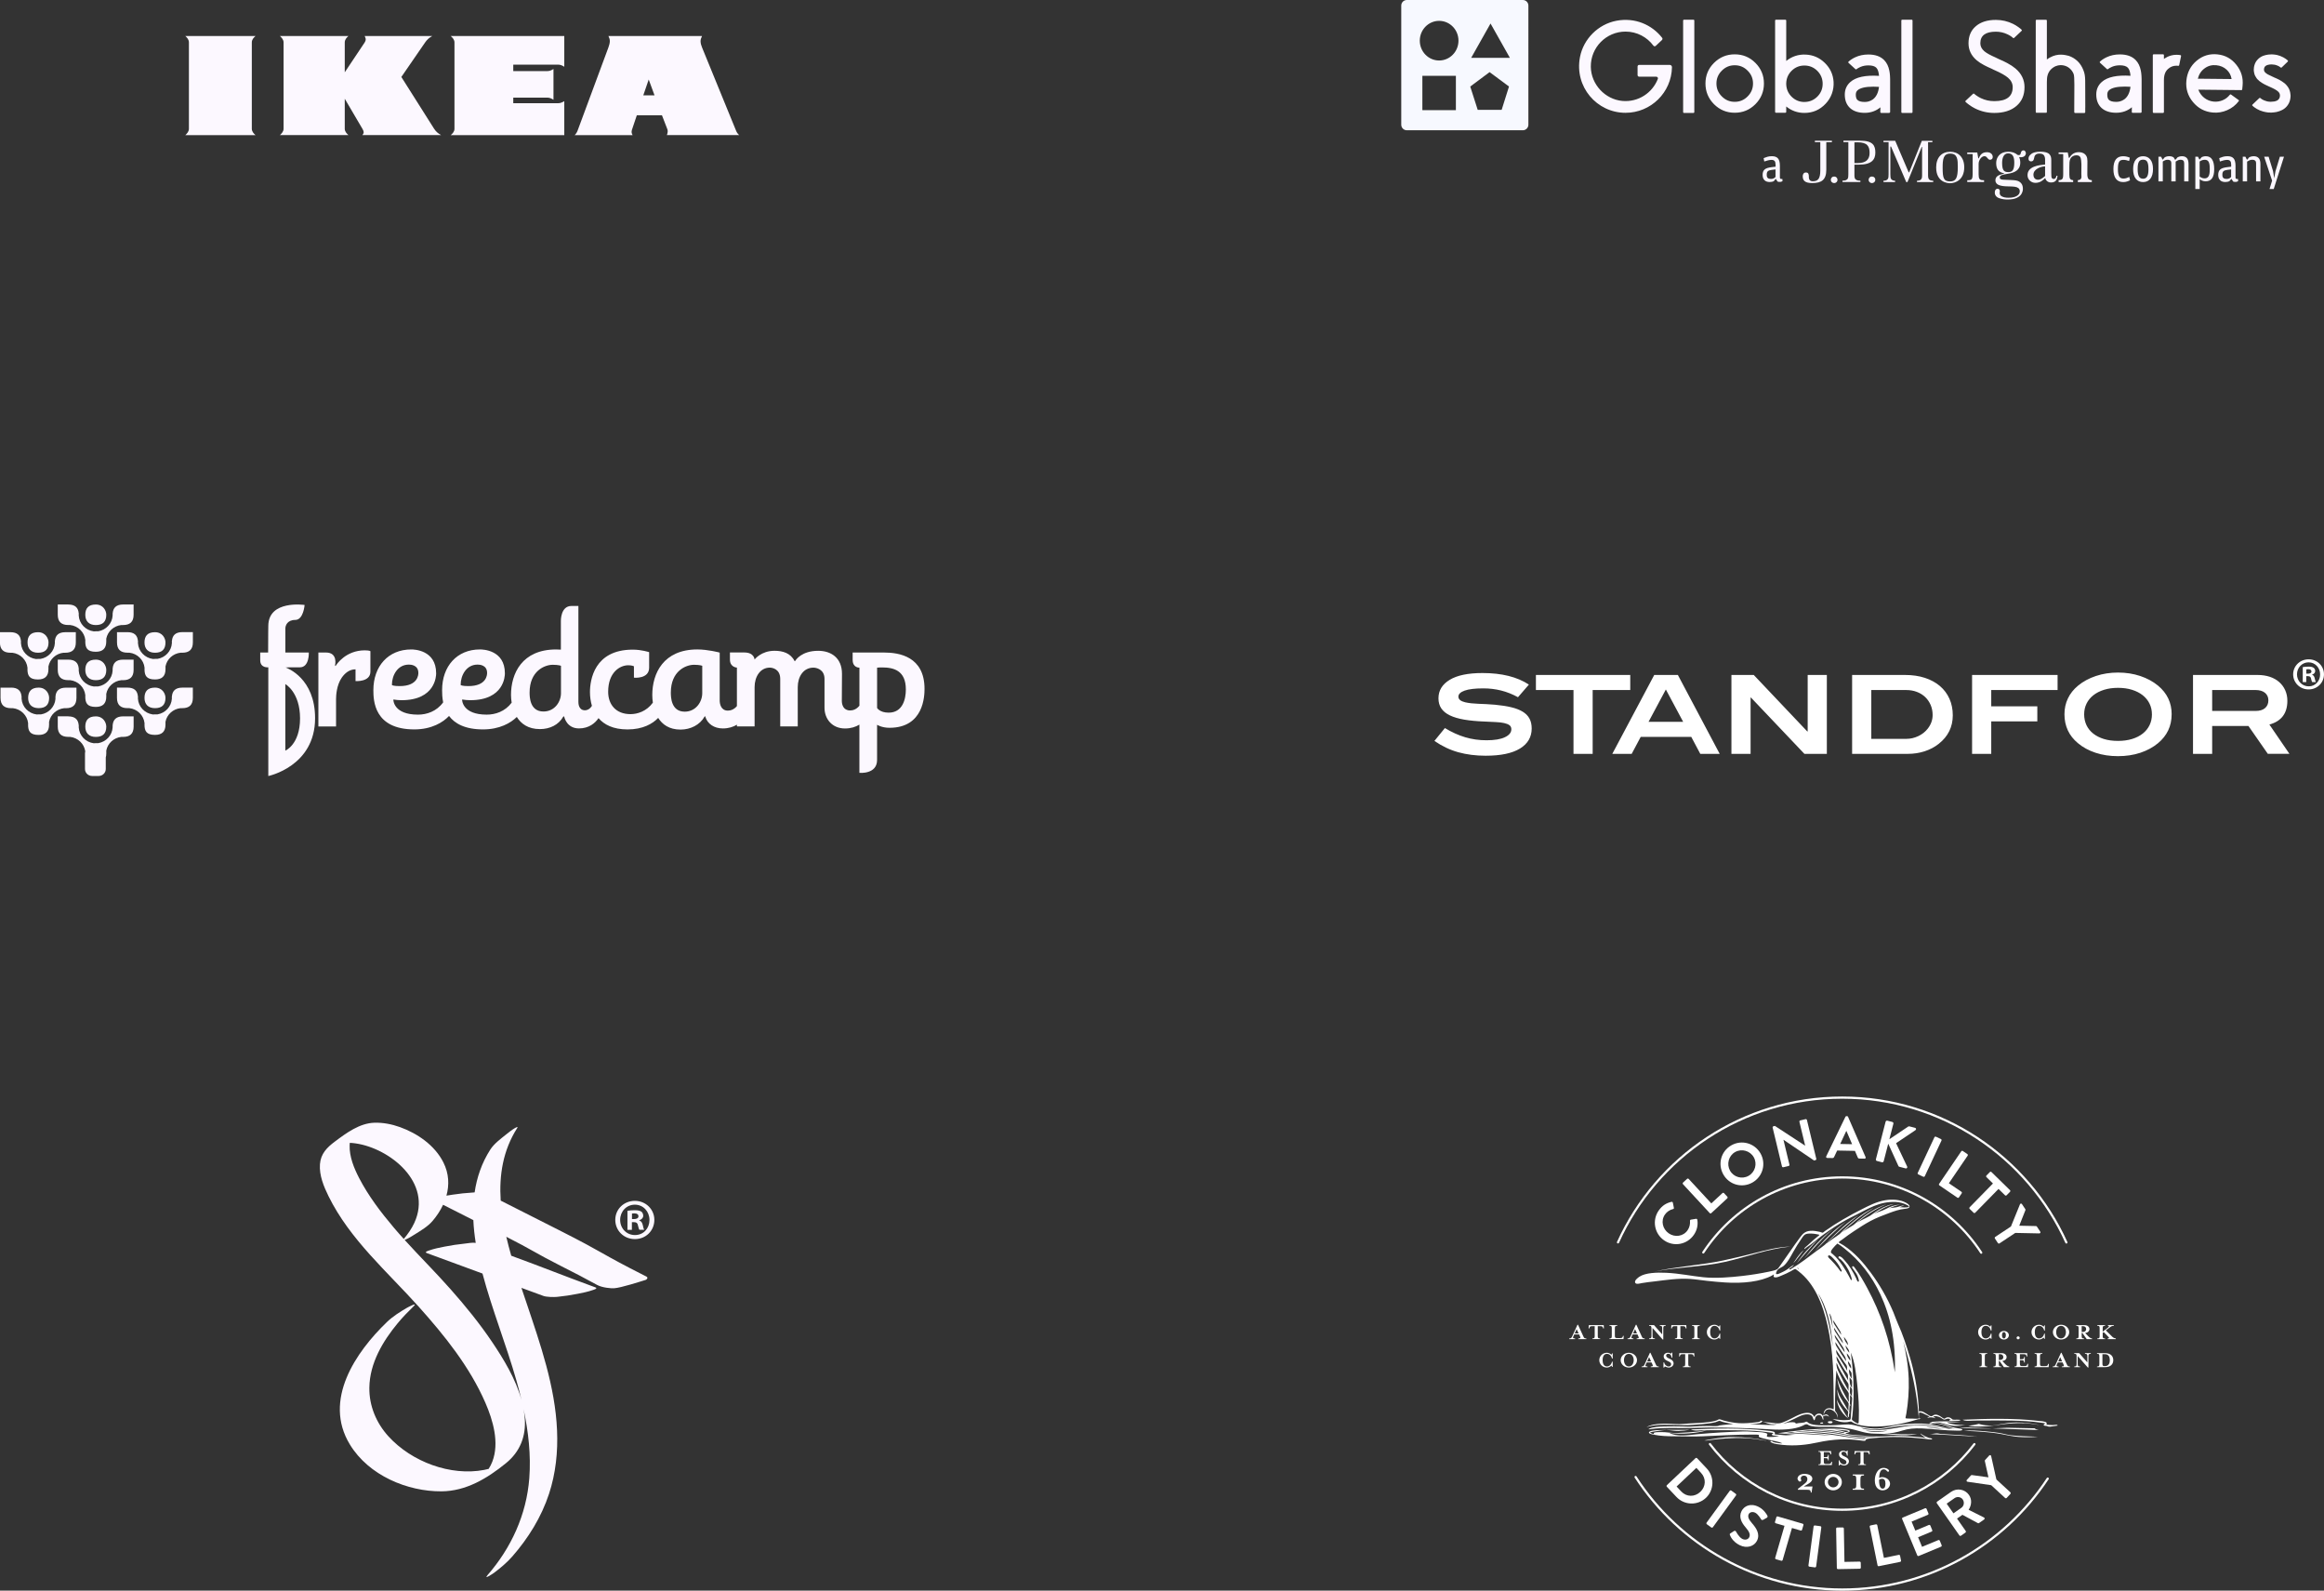 <svg xmlns="http://www.w3.org/2000/svg" id="Layer_2" data-name="Layer 2" viewBox="0 0 1034.48 707.84"><rect x="0" y="0" width="1034.48" height="707.84" fill="#333333" stroke="none"/><defs><style>      .cls-1 {        fill-rule: evenodd;      }      .cls-1, .cls-2 {        fill: #fff;      }      .cls-3 {        fill: #fbf7ff;      }      .cls-4 {        fill: none;        stroke: #fff;        stroke-linecap: round;        stroke-linejoin: round;        stroke-width: .98px;      }      .cls-5 {        fill: #f7f9ff;      }      .cls-6 {        fill: #fcf8ff;      }    </style></defs><g id="Layer_1-2" data-name="Layer 1"><g><g><g><path class="cls-6" d="M963.22,26.25s2.22-1.87,5.58-1.87c.6,0,1.18.05,1.74.14.25.04.35.18.32.43l-.84,4.05c-.06.23-.2.33-.43.29-.25-.04-.51-.06-.78-.06-1.43,0-2.67.48-3.73,1.44-1.06.94-1.85,2.35-1.85,4.96v14.24c0,.25-.13.38-.38.38h-4.19c-.25,0-.38-.13-.38-.38v-25.33c0-.25.13-.38.38-.38h4.19c.25,0,.38.13.38.38v1.7ZM749.59,50.26c-.25,0-.38-.13-.38-.38V9.14c0-.25.13-.38.38-.38h4.22c.25,0,.38.13.38.38v40.74c0,.25-.13.38-.38.38h-4.22ZM803.75,24.29c3.3.14,6.14,1.37,8.53,3.7,2.39,2.33,3.69,5.14,3.9,8.41.11,1.85-.15,3.63-.78,5.35-.62,1.66-1.53,3.12-2.75,4.39-2.56,2.74-5.72,4.11-9.45,4.11-3.03,0-5.73-.95-8.1-2.86v2.4c0,.25-.13.38-.38.38h-4.19c-.25,0-.38-.13-.38-.38V9.14c0-.25.13-.38.38-.38h4.19c.25,0,.38.13.38.38v17.98c2.52-2.02,5.41-2.97,8.65-2.83ZM803.2,45.37c2.23,0,4.15-.79,5.75-2.37,1.58-1.58,2.37-3.49,2.37-5.72s-.79-4.15-2.37-5.75c-1.6-1.58-3.52-2.37-5.75-2.37s-4.09.77-5.67,2.31c-1.56,1.54-2.37,3.41-2.43,5.61v.38c.06,2.2.87,4.07,2.43,5.61,1.58,1.54,3.47,2.31,5.67,2.31ZM841.36,49.82c0,.29-.28.43-.57.43h-3.43c-.21,0-.34-.11-.38-.32,0-1,.04-1.19.04-2.17-1.97,1.64-4.3,2.46-7,2.46s-4.94-.71-6.51-2.14c-1.56-1.45-2.34-3.44-2.34-5.99,0-2.27.82-4.13,2.46-5.58,2.49-2.22,6.75-3.13,12.78-2.75-.14-1.72-.53-2.91-1.18-3.59-.68-.71-1.86-1.07-3.56-1.07-1.27,0-2.44.22-3.5.67-.39.15-.75.34-1.1.55-.25.15-.47.31-.67.46-.17.15-.34.15-.49,0l-3.06-2.8c-.19-.19-.19-.38,0-.55.14-.13.28-.26.43-.38.19-.17.4-.34.64-.49.56-.39,1.17-.73,1.82-1.04,1.79-.85,3.77-1.27,5.93-1.27,3.06,0,5.42.84,7.05,2.52,1.14,1.18,1.9,2.74,2.28,4.68.27,1.29.39,3.03.35,5.2v13.16ZM830.03,45.37c.56,0,1.11-.07,1.65-.2.71-.19,1.36-.49,1.94-.9,1.54-1.12,2.47-2.99,2.78-5.61-.87-.06-1.7-.09-2.49-.09-3.49,0-5.84.54-7.06,1.62-.52.46-.78,1.1-.78,1.91,0,1.04.2,1.79.61,2.26.6.68,1.72,1.01,3.35,1.01ZM953.3,49.78c0,.29-.28.43-.57.43h-3.43c-.21,0-.34-.11-.38-.32,0-1,.04-1.19.04-2.17-1.97,1.64-4.3,2.46-7,2.46s-4.94-.71-6.51-2.14c-1.56-1.45-2.34-3.44-2.34-5.99,0-2.27.82-4.13,2.46-5.58,2.49-2.22,6.75-3.13,12.78-2.75-.14-1.72-.53-2.91-1.18-3.59-.68-.71-1.86-1.07-3.56-1.07-1.27,0-2.44.22-3.5.67-.39.15-.75.34-1.1.55-.25.15-.47.31-.67.46-.17.15-.34.15-.49,0l-3.06-2.8c-.19-.19-.19-.38,0-.55.14-.13.28-.26.43-.38.19-.17.4-.34.64-.49.56-.39,1.17-.73,1.82-1.04,1.79-.85,3.77-1.27,5.93-1.27,3.06,0,5.42.84,7.05,2.52,1.14,1.18,1.9,2.74,2.28,4.68.27,1.29.39,3.03.35,5.2v13.16ZM941.97,45.33c.56,0,1.11-.07,1.65-.2.71-.19,1.36-.49,1.94-.9,1.54-1.12,2.47-2.99,2.78-5.61-.87-.06-1.7-.09-2.49-.09-3.49,0-5.84.54-7.06,1.62-.52.46-.78,1.1-.78,1.91,0,1.04.2,1.79.61,2.26.6.68,1.72,1.01,3.35,1.01ZM846.72,50.26c-.25,0-.38-.13-.38-.38V9.14c0-.25.13-.38.38-.38h4.22c.25,0,.38.13.38.38v40.74c0,.25-.13.38-.38.38h-4.22ZM889.92,26.37c.37.15.65.28.84.38l.87.38c.67.33,1.29.64,1.85.93,1.44.77,2.67,1.58,3.67,2.43,2.68,2.27,4.02,5.04,4.02,8.3,0,3.55-1.2,6.34-3.61,8.38-2.41,2.06-5.69,3.09-9.83,3.09-3.05,0-5.92-.67-8.62-2.02-.94-.48-1.83-1.03-2.66-1.65-.31-.23-.61-.46-.9-.69-.21-.17-.4-.35-.58-.52-.19-.17-.19-.36,0-.55l3.3-3.09c.17-.15.35-.15.52,0,.14.11.28.24.43.38.19.15.4.31.64.46.58.41,1.2.77,1.88,1.1,1.87.89,3.86,1.33,5.99,1.33,5.45,0,8.18-2.07,8.18-6.22,0-1.6-.69-3-2.08-4.19-1.18-1.02-3.19-2.16-6.05-3.41l-.09-.03-1.36-.67-.72-.32-.78-.35c-.62-.29-1.18-.57-1.68-.84-1.29-.68-2.39-1.4-3.3-2.17-2.41-2.06-3.61-4.58-3.61-7.55,0-3.22,1.09-5.75,3.27-7.6,2.18-1.87,5.15-2.8,8.91-2.8,2.72,0,5.28.6,7.69,1.79.85.42,1.65.92,2.4,1.47.27.19.54.4.81.61.19.17.37.34.52.49.21.17.21.36,0,.55l-1.62,1.53-1.65,1.56c-.17.15-.35.16-.52.03-.12-.12-.24-.23-.38-.35-.17-.13-.35-.27-.55-.4-.52-.35-1.06-.65-1.62-.9-1.6-.75-3.3-1.13-5.09-1.13-4.61,0-6.91,1.72-6.91,5.15,0,1.35.59,2.52,1.76,3.53.98.85,2.73,1.81,5.23,2.89l.09.06,1.33.64ZM928.2,47.85v2.05c0,.25-.13.38-.38.38h-4.13c-.25,0-.38-.13-.38-.38v-2.05c0-8.46.23-13.7-.29-14.95-.33-.83-.81-1.55-1.44-2.17-.64-.64-1.37-1.1-2.2-1.39-.42-.14-3.63-1.33-6.56,1.65-.42.43-.74.94-1.01,1.5-.21.44-.37.9-.46,1.36-.06.21-.1.39-.11.52v.17l-.03.14c0,.19-.01.34-.03.43l-.06,1.47v13.21c0,.27-.13.4-.38.4h-4.19c-.25,0-.38-.14-.38-.4V9.17c0-.25.13-.38.38-.38h4.19c.25,0,.38.13.38.38v17.3c.45-.35.9-.64,1.35-.87,3.67-2.05,6.84-1.12,8.39-.75,1.48.5,2.79,1.29,3.93,2.37,1.14,1.08,2.01,2.52,2.59,4.01,1.12,2.9.73,3.82.84,16.63ZM987.07,24.2c3.43.35,6.24,1.9,8.41,4.65,2.18,2.73,3.1,5.82,2.76,9.27l-.16,1.64c-.02.23-.15.34-.38.34l-19.15-.2c.52,1.45,1.39,2.65,2.61,3.62,1.24.97,2.65,1.54,4.22,1.69,1.38.13,2.71-.07,3.98-.6,1.29-.55,2.36-1.37,3.2-2.45.16-.2.33-.23.53-.09l3.34,2.41c.22.14.25.32.09.53-1.36,1.79-3.07,3.13-5.16,4.03-2.06.9-4.22,1.25-6.46,1.03-3.55-.34-6.47-1.9-8.76-4.68-2.29-2.76-3.26-5.92-2.92-9.49.35-3.64,1.87-6.6,4.55-8.86,2.68-2.26,5.77-3.21,9.28-2.85ZM993.35,35.18c-.26-1.69-1.01-3.09-2.24-4.2-1.23-1.13-2.76-1.78-4.6-1.96-1.94-.19-3.67.28-5.19,1.41-1.52,1.11-2.52,2.64-3,4.59l15.03.15ZM1019.59,42.26v.81l-.03.06v.17l-.06.43-.06.43c-.21,1.08-.65,2.04-1.3,2.89-.62.81-1.39,1.45-2.32,1.91-.71.37-1.52.65-2.43.87-.83.15-1.56.24-2.2.26h-.58l-.41-.03h-.46c-.14-.02-.31-.04-.52-.06-.58-.08-1.19-.2-1.85-.38-.96-.25-1.88-.63-2.75-1.13-.44-.25-.86-.52-1.24-.81-.27-.19-.51-.4-.72-.61-.19-.17-.19-.36,0-.55l3.01-2.86c.15-.13.32-.14.49-.03.15.14.3.25.43.35.17.12.32.21.43.29.54.31,1.1.54,1.68.69l.26.09.26.06.15.03.14.03c.12.02.2.03.26.03l.12.03h.11c.11.02.24.03.38.03l.41.03.26-.03c.37,0,.82-.04,1.36-.12.48-.11.88-.25,1.18-.4.64-.35,1.03-.86,1.19-1.53l.03-.12.03-.09v-.23l.03-.26v-.12l-.03-.14s.02-.08,0-.11l-.03-.15c-.06-.33-.21-.64-.46-.95-.5-.6-1.48-1.23-2.92-1.91l-1.07-.49-.52-.23-.11-.06-.09-.03v-.03l-.26-.09c-.93-.42-1.68-.81-2.26-1.16-.94-.56-1.72-1.17-2.31-1.82-.08-.08-.16-.18-.26-.32l-.23-.35c-.19-.27-.34-.51-.43-.72l-.2-.4c-.06-.15-.1-.29-.14-.4l-.11-.43-.06-.23-.03-.23c-.04-.17-.07-.34-.09-.49v-.26l-.03-.14v-.26s0-.01,0,.03v-.03l.03-.38c0-.21.02-.46.06-.75.02-.17.08-.42.17-.75.29-1.08.81-1.98,1.56-2.72.64-.67,1.43-1.19,2.37-1.56.67-.25,1.43-.43,2.28-.55.52-.04.87-.06,1.04-.06l.49-.03.49.03c.54.02,1.15.1,1.82.23.98.23,1.93.59,2.83,1.07.35.17.66.37.95.58.25.15.48.32.69.49.06.06.16.15.29.29.21.17.22.36.03.55l-2.66,2.57c-.16.15-.32.16-.49.03-.15-.11-.3-.22-.43-.32-.19-.12-.34-.21-.46-.29-.54-.27-1.1-.47-1.68-.61-.44-.08-.81-.12-1.1-.12l-.32-.03-.32.03h-.38l-.14.03h-.11c-.48.08-.88.17-1.19.29-.33.15-.59.33-.78.52-.19.19-.33.44-.4.75l-.03.12-.03.14-.03.14v.43l.03.26v.03h.03v.06l.03.11.03.09.06.09.11.2.09.11.09.12c.27.29.67.59,1.18.9.44.25,1.05.54,1.82.87l.23.12.34.14.52.26,1.01.43c.91.41,1.67.81,2.28,1.22.94.58,1.71,1.21,2.28,1.91.77.89,1.27,1.89,1.5,3.01l.06.4c.04.17.06.31.06.4l.03.4ZM728.93,29.57v3.85c0,.39.32.71.71.71h7.63c.5,0,.87.51.69.98-2.4,6.16-8.62,10.42-15.75,9.81-7.75-.67-13.97-7.38-14.09-15.16-.13-8.63,6.85-15.7,15.46-15.7,5.07,0,9.58,2.46,12.4,6.25.25.34.73.39,1.04.11l2.77-2.61c.27-.26.31-.69.08-.98-4.54-5.83-12.12-9.17-20.37-7.59-8.09,1.55-14.63,8.05-16.2,16.14-2.57,13.24,7.5,24.82,20.27,24.82,11.3,0,20.49-9.07,20.67-20.32,0-.55-.44-1-.99-1-3.16,0-10.9,0-13.62,0-.39,0-.7.32-.7.71ZM772.17,24.18c3.6,0,6.67,1.26,9.19,3.79,2.55,2.54,3.82,5.61,3.82,9.19s-1.27,6.68-3.82,9.22-5.59,3.79-9.19,3.79-6.65-1.26-9.2-3.79c-2.54-2.55-3.82-5.62-3.82-9.22s1.27-6.65,3.82-9.19c2.55-2.52,5.61-3.79,9.2-3.79ZM772.17,45.31c2.26,0,4.17-.8,5.75-2.4,1.6-1.58,2.4-3.5,2.4-5.75s-.8-4.14-2.4-5.72c-1.58-1.6-3.5-2.4-5.75-2.4s-4.14.8-5.73,2.4c-1.6,1.58-2.4,3.49-2.4,5.72s.8,4.17,2.4,5.75c1.58,1.6,3.49,2.4,5.73,2.4Z"></path><path class="cls-5" d="M677.85,0h-51.63c-1.37,0-2.48,1.11-2.48,2.48v53.01c0,1.37,1.11,2.48,2.48,2.48h51.63c1.37,0,2.48-1.11,2.48-2.48V2.48c0-1.37-1.11-2.48-2.48-2.48ZM648.06,49.02h-14.92v-15.29h14.92v15.29ZM640.6,26.92c-4.76,0-8.61-3.95-8.61-8.82s3.86-8.82,8.61-8.82,8.61,3.95,8.61,8.82-3.86,8.82-8.61,8.82ZM668.43,48.88h-10.66s-3.32-10.37-3.32-10.37l8.61-6.42,8.64,6.41-3.27,10.38ZM663.48,25.74h-8.62l4.31-7.64,4.31-7.64,4.31,7.64,4.31,7.64h-8.62Z"></path><path id="path33" class="cls-3" d="M807.86,62.61v.65h2.41v12.56c0,3.77-1.05,4.84-3.38,4.84-1.47,0-1.71-1.11-1.71-1.69,0-1.37-.08-2.21-1.33-2.21s-1.4,1.27-1.4,1.66c0,1.73.77,3.05,4.21,3.05,4.1,0,6.28-1.38,6.28-5.97v-12.23h2.49s0-.64,0-.64h-7.57M815.39,78.97c-.29.29-.44.64-.44,1.05s.14.76.44,1.03c.29.29.64.43,1.05.43s.76-.14,1.06-.43c.29-.28.43-.62.43-1.03s-.15-.77-.43-1.05c-.29-.29-.64-.42-1.06-.42s-.77.13-1.05.42M832.2,78.97c-.29.29-.43.64-.43,1.05s.14.76.43,1.03c.31.29.65.43,1.05.43s.77-.14,1.07-.43c.29-.28.44-.62.44-1.03s-.14-.77-.44-1.05c-.29-.29-.65-.42-1.07-.42s-.77.13-1.05.42M820.57,62.62v.64h2.18v14.33c0,1.13-.07,1.42-.2,1.74-.13.36-.44.65-.89.84-.34.14-.84.22-1.52.23v.59h7.98v-.59c-.68-.02-1.19-.09-1.53-.21-.48-.19-.78-.46-.93-.84-.13-.32-.2-.61-.2-1.17v-4.91h1.97c5.73,0,7.34-2.27,7.34-5.36s-.99-5.31-6.79-5.31h-7.41M825.45,63.34l1.37-.02c4.42,0,5.39,1.82,5.39,4.77s-1.74,4.48-5.24,4.48h-1.51v-9.23M855.47,62.66c-.07.17-5.62,14-5.62,14l-.13.08-.13-.08s-5.92-13.83-5.98-14h-5.22v.59h2.27v14.23l-.05,1.3c-.04.34-.14.65-.31.89-.18.27-.46.47-.84.6-.25.08-.61.14-1.07.15v.59h5.18v-.58c-.44-.02-.63-.06-.89-.15-.38-.13-.67-.31-.85-.58-.17-.25-.28-.55-.32-.91l-.06-1.3v-12.29h.3s6.7,15.64,6.77,15.81h.56l6.34-15.63h.16v12.67c0,.54-.05.96-.16,1.29-.13.38-.4.67-.79.86-.29.13-.73.21-1.32.23v.59h7.23v-.59c-.58-.03-1.02-.11-1.33-.24-.42-.2-.69-.5-.81-.88-.1-.33-.16-.73-.16-1.25v-14.77l1.92-.02v-.59h-4.7M861.85,74.56c0,6.55,5.09,6.98,6.19,6.98,2.18,0,6.3-1.36,6.3-7.1,0-4.47-2.64-6.9-6.22-6.9-3.86,0-6.28,2.56-6.28,7.02M864.73,74.63c0-3.59.22-6.28,3.35-6.28,3.38,0,3.39,2.79,3.39,6.06,0,4.7-.8,6.32-3.39,6.32-2.9,0-3.35-1.45-3.35-6.09M880.77,70.48h-.18s-.33-2.03-.45-2.62c-.9,0-4.47,0-4.47,0v.68h2.42s-.01,2.05-.01,2.79v6.28c0,.9-.1,1.53-.29,1.91-.25.45-.8.67-1.72.67h-.39v.8h7.48v-.8h-.4c-.98,0-1.41-.21-1.67-.64-.24-.38-.35-1.01-.35-1.94v-4.71c0-1.59,1.2-3.4,2.63-3.4s1.46,2.31,3.16,1.38c.92-.51.77-3.15-2.1-3.15-2.31,0-3.03,1.36-3.66,2.75M904.14,68.55c-.85.65-1.19,1.25-1.19,2.11,0,.4.11.68.33.87.23.2.49.29.81.29.74,0,1.16-.38,1.32-1.36.11-.73.27-1.14.63-1.52.38-.4.98-.6,1.79-.6.94,0,1.6.25,1.98.76.34.47.52,1.12.52,1.92v2.2c-2.4.22-8.06.67-7.81,4.98.09,1.69,1.58,3.17,3.5,3.17,2.13,0,3.47-1.21,4.38-2.18.15.92,1,2.01,2.55,2.01,1.74,0,2.78-.85,2.9-2.99h-.45c-.12.93-.69,1.43-1.16,1.43-.8,0-1.06-.45-1.11-1.19l-.05-1.68v-5.51c0-1.19-.19-1.99-.89-2.69-.69-.7-2.03-1.06-3.95-1.06s-3.23.34-4.1,1.01M905.14,77.7c0-2.45,3.35-3.67,5.19-3.67v4.23l-.05.1-.06.05c-1.28,1.16-2.26,1.58-2.98,1.58-1.83,0-2.11-1.53-2.11-2.29M921.13,70.24h-.24s-.47-2.4-.47-2.4h-4.07s0,.68,0,.68c.76.03,2.04.05,2.04.05v9.04c0,.7-.05,1.21-.16,1.54-.11.4-.37.68-.75.84-.25.11-.63.16-1.13.19v.83h6.47v-.83c-.65-.05-1.09-.23-1.32-.56-.25-.36-.37-.97-.37-1.86v-3.47c0-1.45,0-2.85.49-3.72.53-.95,1.51-1.47,2.61-1.47.99,0,1.5.32,1.83.94.27.51.44,2.02.44,3.06l-.03,4.3c0,.72.09,1.25.03,1.59-.07.4-.25.71-.56.91-.23.16-.58.24-1.04.27v.84h6.23v-.83c-.79-.05-1.3-.24-1.53-.61-.26-.38-.47-1.01-.47-1.95l.04-5.95c0-.86-.12-1.6-.44-2.2-.33-.59-.79-1.03-1.36-1.33-.58-.29-1.24-.44-1.98-.44-2.63,0-3.69,1.61-4.26,2.55M900.31,67c-.39.12-.64.47-.78,1.05-.1.53-.3.84-.57.93-.27.08-.57.06-.93-.07-.67-.62-1.96-1.38-4.22-1.38-3.64,0-5.25,2.6-5.25,4.96,0,2.77,1.07,4.11,3.41,4.61.14.03.14.19.02.22-2,.41-3.77.99-3.77,2.89,0,1.15.66,1.77,1.5,2.12.93.38,2.23.57,3.87.6,1.43.02,2.45.07,3.11.15.72.08,1.28.29,1.7.59.43.33.66.82.66,1.47,0,.88-.47,1.59-1.41,2.11-.87.49-2.06.74-3.55.74-1.27,0-2.31-.14-3.25-.72-.7-.43-.83-1.28-.69-1.89.13-.62-.09-1.27-.81-1.39-.39-.07-.89.15-1.12.5-.21.33-.29.73-.29,1.2,0,1.56,1.21,2.3,2.13,2.56,1.41.43,2.34.53,3.63.53,1.72,0,3.11-.26,4.11-.77,1-.5,1.69-1.12,2.06-1.83.39-.71.58-1.44.58-2.14,0-.94-.21-1.72-.61-2.28-1.3-1.79-3.15-1.56-7.31-1.76-2,0-2.39-.36-2.39-.98,0-.9.74-1.26,3.64-1.7,2.85-.44,5.5-1.49,5.5-4.97,0-1-.23-1.86-.52-2.46.59.13,1.14.13,1.64-.03.58-.18.95-.47,1.16-.87.22-.41.27-.79.15-1.16-.19-.61-.52-.91-.99-.91-.13,0-.27.02-.43.07M891.2,72.5c0-2.44.85-4.26,2.68-4.26,2.12,0,2.74,1.66,2.74,4.21,0,3.65-1.15,4.13-2.74,4.13-1.7,0-2.68-.62-2.68-4.08"></path><path class="cls-3" d="M790.33,73.09c0-.28-.03-.54-.08-.78s-.15-.44-.28-.61c-.13-.17-.31-.3-.53-.4-.22-.1-.51-.15-.86-.15-.5,0-1.02.07-1.55.2-.53.13-1.1.3-1.7.51l-.29-1.49c.49-.21,1.03-.41,1.64-.59.6-.18,1.28-.27,2.03-.27,1.26,0,2.17.33,2.73,1,.56.66.84,1.74.84,3.24v5.16c0,.29.05.49.16.59.1.1.28.15.51.15h.44l.06.94c-.11.08-.27.16-.47.24-.2.08-.45.12-.74.12-.17,0-.34-.01-.51-.03-.17-.02-.33-.06-.49-.12l-.79-1.22-.92,1.07c-.21.1-.47.18-.77.25-.31.07-.65.1-1.04.1-.42,0-.82-.06-1.2-.17-.38-.11-.72-.29-1-.55-.29-.25-.51-.58-.68-.98-.17-.4-.25-.89-.25-1.48s.08-1.04.23-1.44c.15-.4.39-.73.71-1s.73-.48,1.23-.63c.5-.15,1.1-.27,1.8-.36l1.8-.21v-1.13ZM790.33,75.39l-1.67.21c-.79.08-1.36.27-1.71.57-.35.29-.52.8-.52,1.51v.17c0,.63.15,1.08.46,1.36.31.28.77.42,1.4.42.53,0,.95-.09,1.27-.27.32-.18.58-.39.77-.63v-3.34Z"></path><path class="cls-3" d="M945.06,81.02c-1.4,0-2.47-.49-3.21-1.46-.74-.97-1.11-2.42-1.11-4.33s.36-3.36,1.09-4.3,1.8-1.41,3.23-1.41c.62,0,1.17.07,1.68.2.5.13.94.28,1.3.45l-.29,1.47c-.48-.15-.91-.28-1.31-.37-.4-.09-.81-.14-1.25-.14-.39,0-.74.05-1.05.16-.31.11-.56.3-.77.59-.2.29-.36.68-.46,1.17-.1.5-.16,1.14-.16,1.93v.34c0,.81.05,1.48.16,2.01.11.53.26.95.47,1.27.21.31.46.53.77.66.3.13.65.19,1.04.19.5,0,.95-.07,1.35-.2.4-.13.83-.3,1.29-.51l.31,1.46c-.35.2-.78.39-1.3.56-.52.18-1.11.27-1.78.27Z"></path><path class="cls-3" d="M953.95,81.02c-1.37,0-2.45-.49-3.24-1.48-.79-.99-1.19-2.41-1.19-4.27s.4-3.3,1.21-4.28c.8-.98,1.88-1.47,3.22-1.47s2.43.48,3.22,1.45,1.19,2.38,1.19,4.24-.39,3.33-1.17,4.32c-.78.99-1.86,1.49-3.23,1.49ZM953.95,79.53c.38,0,.71-.07,1.01-.21.29-.14.54-.37.74-.68.2-.31.36-.73.47-1.25.11-.52.17-1.16.17-1.93v-.34c0-.8-.05-1.46-.16-1.98-.1-.52-.25-.94-.45-1.25-.2-.31-.44-.52-.74-.65-.3-.13-.65-.19-1.04-.19s-.74.06-1.04.18c-.3.12-.55.33-.76.64-.2.31-.36.71-.46,1.22-.1.5-.16,1.15-.16,1.93v.36c0,.78.06,1.44.17,1.97.11.53.27.96.47,1.28.2.32.45.55.76.69.3.14.64.21,1.02.21Z"></path><path class="cls-3" d="M969.35,69.96c.22-.11.5-.21.82-.3.32-.09.69-.14,1.11-.14.92,0,1.64.27,2.14.82s.76,1.43.76,2.66v7.72h-1.93v-7.97c0-.63-.14-1.06-.41-1.3-.27-.24-.65-.36-1.14-.36s-.88.08-1.21.23c-.33.15-.67.35-1.04.59v8.81h-1.93v-7.97c0-.63-.14-1.06-.43-1.3-.29-.24-.66-.36-1.12-.36s-.84.07-1.19.21-.7.33-1.06.57v8.85h-1.93v-10.99h1.17l.69,1.36.99-1.13c.22-.11.49-.21.81-.3.31-.09.69-.14,1.12-.14.41,0,.76.04,1.07.12s.59.19.84.33l.78,1.22,1.09-1.22Z"></path><path class="cls-3" d="M980.07,69.9c.24-.1.5-.19.79-.26.29-.08.63-.12,1.04-.12,1.23,0,2.16.48,2.78,1.45s.93,2.39.93,4.28-.32,3.21-.95,4.1c-.64.89-1.59,1.33-2.86,1.33-.59,0-1.1-.1-1.54-.29-.44-.2-.81-.41-1.12-.65v4.38h-1.93v-14.39h1.17l.67,1.32,1.03-1.15ZM980.04,79.11c.37.18.81.27,1.31.27.76,0,1.32-.29,1.7-.87.38-.58.57-1.57.57-2.97v-.69c0-.7-.05-1.29-.14-1.77-.09-.48-.23-.87-.41-1.16-.18-.29-.41-.5-.69-.63-.28-.13-.6-.19-.97-.19-.43,0-.83.07-1.2.2-.36.13-.73.32-1.09.56v6.73c.24.17.54.34.91.52Z"></path><path class="cls-3" d="M993.14,73.09c0-.28-.03-.54-.08-.78-.06-.24-.15-.44-.28-.61-.13-.17-.31-.3-.53-.4-.22-.1-.51-.15-.86-.15-.5,0-1.02.07-1.55.2-.53.13-1.1.3-1.7.51l-.29-1.49c.49-.21,1.03-.41,1.64-.59.6-.18,1.28-.27,2.03-.27,1.26,0,2.17.33,2.73,1,.56.66.84,1.74.84,3.24v5.16c0,.29.05.49.16.59.11.1.28.15.51.15h.44l.06.94c-.11.08-.27.16-.47.24-.2.08-.45.12-.74.12-.17,0-.34-.01-.51-.03-.17-.02-.33-.06-.49-.12l-.79-1.22-.92,1.07c-.21.1-.47.18-.77.25-.31.07-.66.1-1.05.1-.42,0-.82-.06-1.2-.17-.38-.11-.72-.29-1-.55s-.51-.58-.68-.98c-.17-.4-.25-.89-.25-1.48s.08-1.04.23-1.44c.15-.4.39-.73.71-1s.73-.48,1.23-.63c.5-.15,1.1-.27,1.8-.36l1.8-.21v-1.13ZM993.14,75.39l-1.67.21c-.79.08-1.36.27-1.71.57-.35.29-.52.8-.52,1.51v.17c0,.63.15,1.08.46,1.36.31.28.77.42,1.4.42.53,0,.95-.09,1.27-.27.32-.18.58-.39.77-.63v-3.34Z"></path><path class="cls-3" d="M1001.23,69.96c.24-.11.52-.21.85-.3.33-.09.71-.14,1.14-.14.92,0,1.65.27,2.17.82.52.55.79,1.43.79,2.66v7.72h-1.93v-7.97c0-.63-.15-1.06-.44-1.3-.29-.24-.69-.36-1.17-.36s-.91.07-1.26.22-.73.35-1.13.6v8.81h-1.93v-10.99h1.17l.71,1.41,1.03-1.17Z"></path><path class="cls-3" d="M1011.38,80.39l-3.54-10.66h1.99l1.97,6.42.52,3.19.57-3.19,1.95-6.42h1.83l-4.57,14.39h-1.87l1.15-3.73Z"></path></g><g><path class="cls-6" d="M287.65,568.03c-22.02-11.14-17.07-9.62-39.09-20.76-8.56-4.33-17.11-8.66-25.68-12.99-.75-11.28.98-22.36,7.37-32.34.55-.86-.89-.04-.99.02-1.36.8-2.63,1.81-3.87,2.8-2.43,1.95-5.42,4.12-7.16,6.83-3.81,5.95-5.98,12.38-6.96,19.03-.28.03-.53.05-.75.06-3.04.17-6.07.5-9.09.96-.9.13-1.8.27-2.71.43,1.32-4.76,1.13-9.82-1.33-14.74-3.88-7.75-11.67-12.99-19.32-15.75-3.66-1.32-7.57-2.08-11.45-1.96-6.56.21-12.43,4.54-17.58,8.4-3.47,2.59-6.27,5.38-6.62,10.06-.37,4.95,1.72,9.97,3.83,14.25,9.55,19.37,26.26,33.66,40.21,49.24,11.38,12.7,22.63,26.64,29.6,42.68,3.39,7.79,6.33,17.81,3.08,26.22-.43,1.12-.98,2.19-1.63,3.19-.67.17-1.34.32-2.02.46-14.85,2.83-32.19-3.52-42.61-14.97-5.32-5.85-8.6-13.48-8.47-21.67.15-10.92,6.05-20.73,12.63-28.66,2.19-2.64,4.56-5.09,7.01-7.45,2.25-2.17-2.51.38-2.94.63-3.07,1.8-6.29,3.81-8.89,6.32-13.86,13.35-28.52,34.69-16.5,54.45,8.43,13.88,25.71,20.98,40.79,20.88,10.87-.07,20.29-5.67,28.76-12.57,6.14-5,8.97-11.86,8.31-20.06-.11-1.33-.28-2.64-.52-3.94,2.15,10.06,3.32,20.34,2.55,30.66-1.22,16.34-8.13,31.18-18.55,43.14-2.06,2.38,2.48-.69,2.86-.97,2.88-2.17,5.76-4.57,8.17-7.33,7.07-8.12,12.87-17.38,16.31-27.85,2.97-9.05,3.98-18.67,3.56-28.22-.84-19.59-7.45-38.38-13.58-56.66-.74-2.2-1.51-4.46-2.28-6.75,6.97,2.56,2.78,1.02,9.75,3.58,1.49.54,4.73.58,6.19.43,3.03-.3,6.05-.77,9.04-1.35,2.32-.45,4.68-.92,6.92-1.72.24-.08,2.32-.68,1.04-1.15-15.97-5.87-21.49-8.22-37.47-14.09-.8-2.79-1.54-5.6-2.2-8.43,11.34,5.74,13,7.27,24.35,13.01,10.85,5.49,5.38,2.75,16.13,8.45,2.28,1.21,6.15,1.53,7.48,1.45,3.04-.17,11.82-3.03,14.09-3.72.4-.12,1.36-.97.22-1.55M175.26,546.24c-5.75-6.79-11.26-14.02-15.42-22.04-2.27-4.39-4.35-9.43-4.21-14.54.01-.37.04-.73.08-1.09.89.03,1.77.12,2.64.25,15.02,2.16,34.4,17.32,26.08,35.36-1.21,2.62-2.87,4.98-4.7,7.15-1.51-1.67-3.01-3.36-4.47-5.09M229.88,614.36c.82,2.88,1.59,5.79,2.28,8.71-2.58-9.44-7.98-18.28-13.2-26.02-5.56-8.24-11.84-15.93-18.37-23.31-6.64-7.52-13.75-14.56-20.48-21.98.24-.07.45-.16.47-.18,1.44-.63,2.8-1.48,4.14-2.33,2.66-1.67,5.74-3.47,7.84-5.94,1.87-2.2,3.47-4.62,4.67-7.18,4.49,2.27,8.98,4.54,13.47,6.82.15,3.37.52,6.76,1.06,10.13-1.5-.23-3.53.18-4.78.31-3.03.3-6.06.77-9.05,1.35-2.32.45-4.68.92-6.92,1.72-.24.08-2.32.68-1.04,1.15,8.26,3.04,16.53,6.08,24.8,9.12,4.28,16.11,10.54,31.61,15.11,47.63"></path><path class="cls-6" d="M291.27,542.84c0,4.8-3.76,8.56-8.67,8.56s-8.72-3.77-8.72-8.56,3.87-8.46,8.72-8.46,8.67,3.77,8.67,8.46ZM276.05,542.84c0,3.77,2.78,6.76,6.6,6.76s6.45-2.99,6.45-6.71-2.73-6.81-6.5-6.81-6.55,3.04-6.55,6.76ZM281.26,547.27h-1.96v-8.46c.77-.16,1.86-.26,3.25-.26,1.6,0,2.32.26,2.94.62.46.36.83,1.03.83,1.86,0,.93-.72,1.65-1.75,1.96v.1c.83.31,1.29.93,1.55,2.06.26,1.29.41,1.81.62,2.11h-2.12c-.26-.31-.41-1.08-.67-2.06-.15-.93-.67-1.34-1.75-1.34h-.93v3.4ZM281.31,542.48h.93c1.08,0,1.96-.36,1.96-1.24,0-.77-.57-1.29-1.81-1.29-.52,0-.88.05-1.08.1v2.42Z"></path></g><g><g><path class="cls-2" d="M754.72,648.89c.19-.18.51-.19.69,0l4.3,4.56c3.5,3.71,3.35,9.6-.34,13.09-3.74,3.52-9.62,3.33-13.13-.39l-4.3-4.56c-.18-.19-.15-.51.04-.69l12.74-12.02ZM748.37,663.71c2.36,2.5,5.97,2.55,8.49.17,2.5-2.36,2.66-5.97.31-8.47l-2.07-2.2-8.8,8.29,2.07,2.2Z"></path><path class="cls-2" d="M769.95,663.42c.15-.21.49-.27.7-.11l1.99,1.45c.22.15.27.49.11.7l-10.3,14.16c-.15.21-.49.27-.7.11l-1.99-1.44c-.21-.16-.27-.49-.11-.7l10.3-14.16Z"></path><path class="cls-2" d="M770.27,682.34l1.59-1.03c.35-.23.76-.03.89.24.08.13,1.28,2.49,2.81,3.27,1.23.62,2.55.29,3.07-.73.61-1.2.02-2.54-1.56-4.35-1.76-2.02-3.26-4.56-1.84-7.34,1.07-2.1,3.86-3.73,7.6-1.83,2.4,1.22,3.62,3.38,3.91,3.97.16.26.03.7-.25.85l-1.58.89c-.33.19-.78.19-.97-.14-.13-.21-1.32-2.3-2.61-2.96-1.34-.68-2.53-.16-2.91.59-.56,1.11-.08,2.31,1.44,4.05,1.82,2.08,3.76,4.79,2.22,7.83-1.23,2.43-4.47,3.6-7.79,1.91-2.97-1.51-4.01-3.79-4.25-4.47-.11-.32-.16-.5.24-.77Z"></path><path class="cls-2" d="M794.33,678.99l-3.89-1.13c-.28-.08-.42-.37-.34-.62l.61-2.08c.08-.25.34-.42.62-.34l11.09,3.23c.28.08.42.37.34.62l-.61,2.08c-.07.25-.34.42-.62.34l-3.88-1.13-4.14,14.24c-.08.25-.37.42-.62.34l-2.36-.68c-.25-.08-.42-.37-.34-.62l4.14-14.24Z"></path><path class="cls-2" d="M807.28,679.26c.04-.26.3-.47.56-.43l2.44.32c.26.03.46.3.43.56l-2.29,17.35c-.04.26-.3.47-.56.43l-2.44-.32c-.26-.03-.47-.3-.43-.56l2.29-17.35Z"></path><path class="cls-2" d="M817.31,680.26c0-.27.2-.51.49-.51l2.44-.04c.26,0,.51.23.51.49l.27,14.84,6.74-.12c.29,0,.51.23.51.49l.04,2.17c0,.26-.2.51-.49.51l-9.68.18c-.29,0-.51-.23-.51-.49l-.32-17.51Z"></path><path class="cls-2" d="M832.26,679.41c-.05-.26.11-.53.39-.59l2.39-.49c.26-.05.54.13.59.39l2.95,14.54,6.61-1.34c.29-.06.54.13.59.39l.43,2.13c.06.26-.11.53-.39.59l-9.48,1.93c-.29.06-.54-.13-.59-.39l-3.48-17.16Z"></path><path class="cls-2" d="M846.7,675.96c-.1-.25,0-.54.27-.65l9.94-4.13c.27-.11.56.03.66.27l.83,2.01c.1.25,0,.54-.27.65l-7.23,3,1.67,4.01,6.03-2.51c.25-.1.56.03.66.27l.84,2.03c.11.27-.03.56-.27.65l-6.03,2.51,1.77,4.27,7.23-3c.27-.11.56.03.66.27l.83,2.01c.1.24,0,.54-.27.66l-9.94,4.13c-.27.11-.56-.03-.65-.27l-6.72-16.17Z"></path><path class="cls-2" d="M862.15,668.93c-.15-.22-.12-.53.12-.7l6.19-4.34c2.6-1.82,6.18-1.23,7.98,1.35,1.4,1.99,1.21,4.54-.14,6.62l6.82,3.42c.35.18.44.63.07.89l-2.27,1.59c-.19.14-.38.11-.48.05l-6.9-3.72-2.41,1.68,3.87,5.52c.15.22.09.55-.12.7l-1.99,1.4c-.24.17-.55.09-.7-.12l-10.05-14.33ZM873.07,670.97c1.15-.8,1.45-2.5.6-3.71-.8-1.15-2.47-1.4-3.62-.6l-3.53,2.47,3.02,4.31,3.53-2.48Z"></path><path class="cls-2" d="M886.36,660.92l-10.58-1.54c-.4-.08-.56-.52-.28-.83l1.82-1.99c.14-.15.33-.16.46-.15l7.34,1-1.61-7.23c-.02-.13-.03-.32.11-.47l1.84-2.01c.28-.31.74-.18.85.21l2.34,10.45,6.21,5.71c.19.18.21.51.03.71l-1.65,1.79c-.2.21-.51.21-.71.03l-6.19-5.69Z"></path></g><g><path class="cls-2" d="M738.35,538.67c1.53-2.19,3.32-3.29,5.67-3.85.31-.08.57.11.62.4l.45,2.27c.07.27-.08.49-.38.54-1.44.35-2.76,1.23-3.6,2.45-1.93,2.78-1.05,6.45,1.69,8.36,2.71,1.89,6.46,1.41,8.39-1.37.91-1.3,1.18-2.76,1.07-4.18-.03-.28.16-.5.38-.54l2.32-.38c.27-.07.52.17.57.43.4,2.47-.22,4.81-1.57,6.74-3.02,4.34-8.9,5.43-13.24,2.41-4.34-3.02-5.4-8.94-2.38-13.28Z"></path><path class="cls-2" d="M749.15,526.95c-.18-.2-.18-.51.03-.71l1.79-1.65c.19-.18.53-.17.71.03l10.08,10.89,4.95-4.58c.21-.2.53-.17.71.03l1.47,1.59c.18.19.18.51-.03.71l-7.11,6.58c-.21.2-.53.17-.71-.03l-11.9-12.85Z"></path><path class="cls-2" d="M770.67,509.67c4.6-2.61,10.38-.99,12.99,3.61,2.6,4.6,1,10.34-3.61,12.95-4.6,2.6-10.33,1.02-12.94-3.58-2.61-4.6-1.05-10.38,3.56-12.98ZM778.35,523.24c2.9-1.64,3.95-5.36,2.31-8.26-1.64-2.9-5.4-3.96-8.3-2.32-2.9,1.64-3.9,5.4-2.26,8.3,1.64,2.9,5.35,3.93,8.25,2.28Z"></path><path class="cls-2" d="M789.06,501.77c-.06-.26.12-.52.37-.58l.64-.15,13.43,8.78h.03s-2.56-10.62-2.56-10.62c-.06-.26.09-.54.37-.61l2.37-.57c.26-.06.54.11.61.37l4.17,17.3c.06.26-.12.52-.38.58l-.62.15-13.59-9.21h-.03s2.66,11.06,2.66,11.06c.06.26-.09.54-.37.6l-2.34.56c-.26.06-.54-.11-.61-.37l-4.16-17.29Z"></path><path class="cls-2" d="M812.9,514.59l8.56-17.63c.08-.16.22-.29.46-.28h.26c.27.01.37.14.44.3l7.81,17.94c.15.35-.07.69-.46.68l-2.3-.04c-.39,0-.58-.17-.75-.54l-1.24-2.88-7.9-.15-1.35,2.83c-.11.26-.35.52-.78.51l-2.3-.04c-.4,0-.6-.36-.44-.7ZM824.43,509.17l-2.53-5.87h-.08s-2.7,5.77-2.7,5.77l5.31.1Z"></path><path class="cls-2" d="M839.33,499.16c.09-.33.42-.55.77-.46l2.25.58c.33.08.54.44.45.77l-1.79,6.91,8.34-5.6c.13-.1.32-.19.55-.13l2.56.66c.49.13.6.73.17,1.03l-8.63,5.8,4.95,10.44c.17.4-.18.91-.69.78l-2.79-.72c-.26-.07-.38-.21-.41-.3l-4.55-9.98-2.02,7.81c-.09.33-.44.54-.77.46l-2.25-.58c-.36-.09-.54-.44-.45-.77l4.32-16.7Z"></path><path class="cls-2" d="M861.07,506.08c.11-.24.43-.35.67-.24l2.23,1.04c.24.11.35.43.24.67l-7.43,15.86c-.11.24-.43.35-.67.24l-2.23-1.04c-.24-.11-.36-.43-.24-.67l7.43-15.86Z"></path><path class="cls-2" d="M873.02,512.33c.15-.22.46-.3.7-.13l2.01,1.37c.22.15.28.48.13.7l-8.36,12.27,5.58,3.8c.24.16.28.48.13.7l-1.22,1.79c-.15.22-.46.3-.7.13l-8-5.45c-.24-.16-.28-.48-.13-.7l9.86-14.48Z"></path><path class="cls-2" d="M887.12,526.65l-2.89-2.83c-.21-.2-.19-.52,0-.71l1.52-1.55c.18-.19.5-.21.71,0l8.26,8.08c.21.2.19.52,0,.71l-1.52,1.55c-.18.19-.5.21-.71,0l-2.89-2.83-10.38,10.6c-.19.19-.52.19-.71,0l-1.76-1.72c-.19-.18-.19-.52,0-.71l10.38-10.6Z"></path><path class="cls-2" d="M895.13,545.79l4.03-9.9c.17-.37.64-.42.87-.07l1.49,2.25c.12.18.08.36.04.48l-2.73,6.89,7.41.16c.13,0,.32.04.43.22l1.51,2.27c.23.35,0,.76-.41.78l-10.71-.22-7.03,4.66c-.22.15-.55.08-.7-.14l-1.34-2.03c-.16-.24-.08-.55.14-.7l7-4.65Z"></path></g><g><path class="cls-2" d="M886.18,595.8c-.07-.25-.14-.5-.28-.59-.56.55-1.27.88-2.03.88-1.84,0-3.35-1.48-3.35-3.29s1.51-3.29,3.35-3.29c.76,0,1.47.32,2.03.88.14-.1.22-.33.28-.59h.3v2.28h-.32c-.3-1.35-1.18-2.08-2.26-2.08-1.49,0-1.92,1.5-1.92,2.79s.43,2.79,1.92,2.79c1.08,0,1.96-.75,2.26-2.08h.32v2.28h-.3Z"></path><path class="cls-2" d="M892.01,596.09c-1.21,0-2.2-.86-2.2-1.91s.99-1.9,2.2-1.9,2.19.85,2.19,1.9-.98,1.91-2.19,1.91ZM892.01,592.77c-.59,0-.86.63-.86,1.41s.27,1.42.86,1.42.86-.64.86-1.42-.27-1.41-.86-1.41Z"></path><path class="cls-2" d="M898.32,596c-.38,0-.68-.3-.68-.66s.3-.66.68-.66.71.3.71.66-.33.66-.71.66Z"></path><path class="cls-2" d="M909.94,595.8c-.07-.25-.14-.5-.28-.59-.56.55-1.27.88-2.03.88-1.84,0-3.35-1.48-3.35-3.29s1.51-3.29,3.35-3.29c.76,0,1.47.32,2.03.88.14-.1.22-.33.28-.59h.3v2.28h-.32c-.3-1.35-1.18-2.08-2.26-2.08-1.49,0-1.92,1.5-1.92,2.79s.43,2.79,1.92,2.79c1.08,0,1.96-.75,2.26-2.08h.32v2.28h-.3Z"></path><path class="cls-2" d="M917.43,596.09c-2,0-3.63-1.48-3.63-3.29s1.64-3.29,3.63-3.29,3.64,1.48,3.64,3.29-1.64,3.29-3.64,3.29ZM917.43,590.01c-1.54,0-2.17,1.54-2.17,2.79s.63,2.79,2.17,2.79,2.17-1.54,2.17-2.79-.62-2.79-2.17-2.79Z"></path><path class="cls-2" d="M929.2,594.29c.96,1.01,1.37,1.24,2.04,1.33v.3h-2.37l-1.94-2.73h-.32v1.21c0,1.04.14,1.21,1.05,1.21v.3h-3.45v-.3c.91,0,1.04-.18,1.04-1.21v-3.2c0-1.04-.13-1.21-1.04-1.21v-.3h3.66c1.35,0,2.2.79,2.2,1.75,0,.9-.74,1.64-1.93,1.74l1.06,1.1ZM928.61,591.44c0-.7-.45-1.29-1.4-1.29h-.6v2.56h.6c.95,0,1.4-.57,1.4-1.28Z"></path><path class="cls-2" d="M940.4,595c.37.36,1.11.61,1.41.61v.3h-3.62v-.3c.57,0,.83-.19.4-.61l-2.15-2.22-.47.36v1.26c0,1.04.14,1.21,1.05,1.21v.3h-3.45v-.3c.91,0,1.04-.18,1.04-1.21v-3.2c0-1.04-.13-1.21-1.04-1.21v-.3h3.45v.3c-.91,0-1.05.18-1.05,1.21v1.39l2.29-1.75c.27-.22.95-.85.04-.85v-.3h2.63v.3c-.92,0-1.3.31-2.01.85l-1.55,1.18,3.02,2.98Z"></path><path class="cls-2" d="M881.1,608.38v-.3c.91,0,1.04-.18,1.04-1.21v-3.2c0-1.04-.13-1.21-1.04-1.21v-.3h3.45v.3c-.91,0-1.05.18-1.05,1.21v3.2c0,1.04.14,1.21,1.05,1.21v.3h-3.45Z"></path><path class="cls-2" d="M892.33,606.75c.96,1.01,1.37,1.24,2.04,1.33v.3h-2.37l-1.94-2.73h-.32v1.21c0,1.04.14,1.21,1.05,1.21v.3h-3.45v-.3c.91,0,1.04-.18,1.04-1.21v-3.2c0-1.04-.13-1.21-1.04-1.21v-.3h3.66c1.35,0,2.2.79,2.2,1.75,0,.9-.74,1.64-1.93,1.74l1.06,1.1ZM891.74,603.91c0-.71-.45-1.29-1.4-1.29h-.6v2.56h.6c.95,0,1.4-.57,1.4-1.28Z"></path><path class="cls-2" d="M896.7,608.08c.91,0,1.04-.18,1.04-1.21v-3.2c0-1.04-.13-1.21-1.04-1.21v-.3h5.62l.09,1.46h-.32l-.05-.21c-.15-.55-.26-.79-1.26-.79h-1.67v2.23h.6c1.09,0,1.26-.13,1.26-1h.32v2.46h-.32c0-.87-.17-1-1.26-1h-.6v1.38c0,1.04.14,1.21,1.05,1.21h.98c1,0,1.12-.24,1.27-.79l.05-.21h.32l-.09,1.46h-5.98v-.3Z"></path><path class="cls-2" d="M905.66,602.46v-.3h3.45v.3c-.91,0-1.05.18-1.05,1.21v3.03c0,1.04.14,1.21,1.05,1.21h1.25c1,0,1.12-.24,1.27-.79l.05-.21h.32l-.09,1.46h-6.25v-.3c.91,0,1.04-.18,1.04-1.21v-3.2c0-1.04-.13-1.21-1.04-1.21Z"></path><path class="cls-2" d="M915.52,607.29c-.25.56-.09.79.82.79v.3h-2.64v-.3c.75,0,1-.18,1.34-.91l2.37-5.19h.23l2.38,5.19c.31.66.46.91,1.33.91v.3h-3.58v-.3c.96,0,1.07-.24.82-.79l-.46-.99h-2.16l-.45.99ZM917.05,603.94l-.86,1.9h1.73l-.87-1.9Z"></path><path class="cls-2" d="M929.14,603.67c0-1.04-.14-1.21-1.05-1.21v-.3h2.59v.3c-.92,0-1.05.18-1.05,1.21v4.89h-.27l-4.52-5.13v3.43c0,1.04.14,1.21,1.05,1.21v.3h-2.57v-.3c.91,0,1.04-.18,1.04-1.21v-3.2c0-1.04-.13-1.21-1.04-1.21v-.3h2.18l3.64,4.13v-2.61Z"></path><path class="cls-2" d="M933.45,608.08c.91,0,1.04-.18,1.04-1.21v-3.2c0-1.04-.13-1.21-1.04-1.21v-.3h3.6c2.53,0,3.63,1.4,3.63,3.11s-1.1,3.11-3.63,3.11h-3.6v-.3ZM935.85,606.74c0,1.01.14,1.17,1.05,1.17h.11c1.77,0,2.13-1.47,2.13-2.64s-.36-2.65-2.13-2.65h-1.16v4.12Z"></path></g><g><path class="cls-2" d="M700.3,594.82c-.25.56-.09.79.82.79v.3h-2.64v-.3c.75,0,1-.18,1.34-.91l2.37-5.19h.23l2.38,5.19c.3.66.46.91,1.33.91v.3h-3.58v-.3c.96,0,1.07-.24.82-.79l-.46-.99h-2.16l-.45.99ZM701.82,591.47l-.86,1.9h1.73l-.87-1.9Z"></path><path class="cls-2" d="M713.94,591.15h-.32l-.05-.21c-.14-.55-.26-.79-1.27-.79h-1.09v4.24c0,1.04.14,1.21,1.05,1.21v.3h-3.45v-.3c.91,0,1.04-.18,1.04-1.21v-4.24h-1.09c-.99,0-1.11.24-1.25.79l-.05.21h-.33l.1-1.46h6.63l.09,1.46Z"></path><path class="cls-2" d="M716.42,589.99v-.3h3.45v.3c-.9,0-1.05.18-1.05,1.21v3.03c0,1.04.14,1.21,1.05,1.21h1.25c1,0,1.12-.24,1.27-.79l.05-.21h.32l-.09,1.46h-6.25v-.3c.91,0,1.04-.18,1.04-1.21v-3.2c0-1.04-.13-1.21-1.04-1.21Z"></path><path class="cls-2" d="M726.28,594.82c-.25.56-.09.79.82.79v.3h-2.64v-.3c.75,0,1-.18,1.34-.91l2.37-5.19h.23l2.38,5.19c.31.66.46.91,1.33.91v.3h-3.58v-.3c.96,0,1.07-.24.82-.79l-.46-.99h-2.16l-.45.99ZM727.81,591.47l-.86,1.9h1.73l-.87-1.9Z"></path><path class="cls-2" d="M739.89,591.2c0-1.04-.14-1.21-1.05-1.21v-.3h2.59v.3c-.92,0-1.05.18-1.05,1.21v4.89h-.27l-4.52-5.13v3.43c0,1.04.14,1.21,1.05,1.21v.3h-2.57v-.3c.9,0,1.04-.18,1.04-1.21v-3.2c0-1.04-.13-1.21-1.04-1.21v-.3h2.18l3.64,4.13v-2.61Z"></path><path class="cls-2" d="M750.69,591.15h-.32l-.05-.21c-.14-.55-.26-.79-1.26-.79h-1.09v4.24c0,1.04.14,1.21,1.05,1.21v.3h-3.45v-.3c.9,0,1.03-.18,1.03-1.21v-4.24h-1.09c-.99,0-1.11.24-1.25.79l-.05.21h-.33l.1-1.46h6.63l.09,1.46Z"></path><path class="cls-2" d="M753.17,595.91v-.3c.9,0,1.04-.18,1.04-1.21v-3.2c0-1.04-.13-1.21-1.04-1.21v-.3h3.45v.3c-.91,0-1.05.18-1.05,1.21v3.2c0,1.04.14,1.21,1.05,1.21v.3h-3.45Z"></path><path class="cls-2" d="M765.43,595.8c-.07-.25-.14-.5-.28-.59-.56.55-1.27.88-2.03.88-1.84,0-3.35-1.48-3.35-3.29s1.5-3.29,3.35-3.29c.76,0,1.47.32,2.03.88.14-.1.22-.33.28-.59h.3v2.28h-.32c-.29-1.35-1.18-2.08-2.26-2.08-1.49,0-1.92,1.5-1.92,2.79s.43,2.79,1.92,2.79c1.08,0,1.96-.75,2.26-2.08h.32v2.28h-.3Z"></path><path class="cls-2" d="M717.55,608.27c-.06-.25-.14-.5-.28-.59-.56.55-1.27.88-2.03.88-1.84,0-3.35-1.48-3.35-3.29s1.51-3.29,3.35-3.29c.76,0,1.47.32,2.03.88.14-.1.22-.33.28-.59h.31v2.28h-.32c-.3-1.35-1.18-2.08-2.26-2.08-1.49,0-1.92,1.51-1.92,2.79s.43,2.79,1.92,2.79c1.08,0,1.96-.75,2.26-2.08h.32v2.28h-.31Z"></path><path class="cls-2" d="M725.04,608.56c-2,0-3.63-1.48-3.63-3.29s1.64-3.29,3.63-3.29,3.64,1.48,3.64,3.29-1.64,3.29-3.64,3.29ZM725.04,602.48c-1.54,0-2.17,1.54-2.17,2.79s.63,2.79,2.17,2.79,2.17-1.54,2.17-2.79-.62-2.79-2.17-2.79Z"></path><path class="cls-2" d="M732.54,607.29c-.25.56-.09.79.82.79v.3h-2.64v-.3c.75,0,1-.18,1.34-.91l2.37-5.19h.23l2.38,5.19c.31.66.46.91,1.33.91v.3h-3.58v-.3c.96,0,1.07-.24.82-.79l-.46-.99h-2.16l-.45.99ZM734.07,603.94l-.86,1.9h1.73l-.87-1.9Z"></path><path class="cls-2" d="M740.77,608.56h-.32v-2.28h.32c.22,1.11,1.12,1.81,2.02,1.81.63,0,1.09-.34,1.09-1.03,0-.37-.3-.8-.81-1.05l-1.05-.52c-.92-.44-1.47-.93-1.47-1.96,0-.85.84-1.56,1.9-1.56.64,0,1,.2,1.33.43.13-.1.26-.26.32-.48h.31v2.28h-.32c-.08-.83-.43-1.77-1.57-1.77-.45,0-.88.31-.88.83,0,.31.28.78.87,1.06l1.05.51c.78.38,1.41,1.02,1.41,1.84,0,1.13-1.05,1.89-2.17,1.89-.83,0-1.35-.41-1.7-.49-.13.1-.26.26-.32.49Z"></path><path class="cls-2" d="M754.22,603.62h-.32l-.05-.21c-.14-.55-.26-.79-1.26-.79h-1.09v4.24c0,1.04.14,1.21,1.05,1.21v.3h-3.45v-.3c.9,0,1.03-.18,1.03-1.21v-4.24h-1.09c-.99,0-1.11.24-1.25.79l-.05.21h-.33l.1-1.46h6.63l.09,1.46Z"></path></g><path class="cls-4" d="M878.87,642.64c-13.5,17.74-34.85,29.19-58.86,29.19s-45.36-11.45-58.87-29.2"></path><path class="cls-4" d="M758.18,557.34c13.21-20.1,35.97-33.38,61.83-33.38s48.69,13.32,61.89,33.48"></path><path class="cls-4" d="M720.22,552.85c17.17-37.98,55.39-64.41,99.78-64.41s82.64,26.45,99.8,64.45"></path><path class="cls-4" d="M911.5,657.99c-19.57,29.73-53.24,49.36-91.49,49.36s-72.47-19.94-91.96-50.08"></path><g><path class="cls-2" d="M809.42,651.66c.91,0,1.04-.18,1.04-1.21v-3.2c0-1.04-.13-1.21-1.04-1.21v-.3h5.62l.09,1.46h-.32l-.05-.21c-.15-.55-.26-.79-1.26-.79h-1.67v2.23h.6c1.09,0,1.26-.13,1.26-1h.32v2.46h-.32c0-.87-.17-1-1.26-1h-.6v1.38c0,1.04.14,1.21,1.05,1.21h.98c1,0,1.12-.24,1.27-.79l.05-.21h.32l-.09,1.46h-5.98v-.3Z"></path><path class="cls-2" d="M818.81,652.14h-.32v-2.28h.32c.22,1.11,1.12,1.81,2.02,1.81.63,0,1.09-.34,1.09-1.03,0-.37-.3-.8-.81-1.05l-1.05-.52c-.92-.44-1.47-.93-1.47-1.96,0-.85.84-1.56,1.9-1.56.64,0,1,.2,1.33.43.13-.1.26-.26.32-.48h.31v2.28h-.32c-.08-.83-.42-1.77-1.57-1.77-.45,0-.88.31-.88.83,0,.31.28.78.87,1.06l1.05.51c.77.38,1.41,1.02,1.41,1.84,0,1.13-1.05,1.89-2.17,1.89-.83,0-1.35-.41-1.7-.49-.13.1-.26.26-.32.49Z"></path><path class="cls-2" d="M832.26,647.2h-.32l-.05-.21c-.14-.55-.26-.79-1.27-.79h-1.09v4.24c0,1.04.14,1.21,1.05,1.21v.3h-3.45v-.3c.9,0,1.04-.18,1.04-1.21v-4.24h-1.09c-.99,0-1.11.24-1.25.79l-.05.21h-.33l.1-1.46h6.63l.09,1.46Z"></path><path class="cls-2" d="M802.89,661.5h3.9l-.41,2.68h-.35c0-1.03-.28-1.24-1.93-1.24h-3.8v-.38l3.1-2.42c.71-.57,1.12-1.11,1.12-1.96s-.51-1.51-1.51-1.51c-1.1,0-1.88.89-1.12,2.21l-.77.49c-1.98-1.13-.82-3.5,2.06-3.5,2.21,0,3.54.96,3.54,2.1s-1.04,1.9-1.89,2.4l-1.93,1.11Z"></path><path class="cls-2" d="M819.87,659.54c0,2.02-1.73,3.67-3.84,3.67s-3.84-1.65-3.84-3.67,1.73-3.66,3.84-3.66,3.84,1.65,3.84,3.66ZM813.66,659.54c0,1.3,1.09,2.34,2.37,2.34s2.37-1.04,2.37-2.34-1.09-2.34-2.37-2.34-2.37,1.05-2.37,2.34Z"></path><path class="cls-2" d="M824.7,662.94v-.46c1.37,0,1.58-.27,1.58-1.84v-2.23c0-1.57-.21-1.82-1.58-1.82v-.46h5.01v.46c-1.37,0-1.58.25-1.58,1.82v2.23c0,1.57.22,1.84,1.58,1.84v.46h-5.01Z"></path><path class="cls-2" d="M837.86,657.33c1.83,0,3.46,1.32,3.46,2.93s-1.5,2.95-3.33,2.95c-1.24,0-3.46-.79-3.46-4.44,0-2.67,1.38-5.56,3.92-5.56,1.71,0,2.95,1.21,2.21,1.66-.69.41-.77-1.02-2.19-1.02-1.51,0-1.96,1.95-2.02,3.88.4-.31.96-.41,1.42-.41ZM837.99,662.44c.99,0,1.28-.96,1.28-2.2,0-1.51-.54-2.17-1.42-2.17-.53,0-1.17.14-1.42.5,0,3.33.92,3.86,1.55,3.86Z"></path></g><path class="cls-1" d="M797,554.71c-10.59,1.14-19.3,4.6-29.01,6.8-9.86,2.24-21.18,2.33-31.46,4.3,9.96-2.23,20.61-2.8,30.41-4.88,4.84-1.03,9.54-2.19,14.25-3.37,5.08-1.28,9.99-2.64,15.82-2.85Z"></path><path class="cls-1" d="M814.44,632.45c.24-.03,1.25-.1,1.28.41.04.74-2.06.66-2.09.06-.03-.48.38-.41.81-.47Z"></path><path class="cls-1" d="M810.66,633.03c.2-.04.81-.14.87.17.13.66-2.41.18-.87-.17Z"></path><path class="cls-1" d="M854.97,631.11c-.08.3-.61.09-.76.29-.12.17.19.45-.12.52.31-.7-.62-.27-.93-.17-4.15,1.28-8.99,2.42-13.9,2.85-4.87.43-10.42.34-13.95-1.28-.46-.21-1.11-.72-1.45-.76-.31-.03-1.12.24-1.57.29-2.65.27-4.84-.57-6.57-1.4,2.25.23,4.25.73,6.63.46.44-.05,1.11-.05,1.28-.23.27-.28.21-1.66.29-2.38.18-1.69.28-3.13.35-4.88.03-.79.24-1.78.12-2.5-.06-.36-.5-.77-.76-1.1-.22-.29-.1,1.53-.12,1.92-.03.72-.14,1.51-.06,1.98.07.42.96,1.65.29.87,0,0-.36-.4-.35-.41-.08.07-.26,3.06-.23,3.26.03.21.39.61.17.58-.49-1.03-.07,1.61-.58,1.63-.5.01-.01-2.1-.06-2.33-.1-.5-1.04-1.33-1.51-1.92-1.07-1.34-1.88-2.59-2.56-4.3-.48-1.22-.82-2.23-.76-3.9.34,2.06,1.21,3.49,2.21,5.06.84,1.32,1.64,2.93,2.5,4.3.36.57.2-.77.23-1.4.03-.59.15-1.23.06-1.63-.14-.62-1.29-1.79-1.69-2.38-1.61-2.38-2.93-5.29-3.37-8.78,1.24,3.68,3.08,6.91,4.94,10.18,0,0,.14.33.17.29.17-.17,0-1.47,0-1.92,0-.76.1-1.44,0-1.92-.12-.59-1.19-1.8-1.57-2.38-1.5-2.3-3.06-4.94-3.9-7.79-.4,4.99-.71,10.98-.58,16.86,0,.36-.06.83,0,1.05.09.33.49.66.7,1.05.38.7.58,1.49.17,2.38.7-2.34-3.12-5.31-5.06-3.43-.1.1-1.12,1.62-.87,1.98.05.07.73-.34,1.16-.29.7.07.95.61,1.28,1.05-.41-.23-1.02-.76-2.03-.46-.25.07-.66.21-.7.29-.07.15.39,1.51-.06,1.51,0,0-.47-1.24-.47-1.22-.31-.59-.73-1.11-1.69-.87-.56.14-.94.53-1.16.93-.09.17-.29,1.28-.47,1.34-.4.13-.74-1.37-.87-1.57-.44-.68-1.22-1.03-2.27-1.05-2.07-.03-3.88,1.05-5.64,1.92-1.88.93-3.29,1.54-5.23,2.27.91-.11,1.95-.56,3.02-.64.57-.04,2.1-.16,2.5.23.17.17-.03.23.17.29.31.09.83-.12,1.28-.17.89-.1,1.64-.08,2.5-.29.39-.09.78-.38,1.05-.35.3.03.71.52.93.64,2.17,1.19,6.16.99,9.54.99,2.8,0,5.59-.41,8.02-.41,1.92,0,3.83.65,5.7,1.05,1.97.42,3.96.73,5.93.81,4.09.17,7.76-1.27,11.74-1.74,4.29-.51,8.58-.73,12.68-.23,3.92.48,7.61,1.88,11.51,1.98-2.92-.49-6-2.45-9.59-2.27-.46.02-1.65.34-1.8.12-.17-.26,1.31-.76,1.51-.7-.42-.1-.99-.06-1.45-.12,4.4-.42,9.21-.26,13.72-.06-1.29.18-2.87.17-4.48.23-.06,0-1.93-.09-1.28.17,1.99.82,5.06,1.11,7.91,1.05-2.31.36-4.56.55-6.69.17-2.07-.36-3.7-1.33-5.87-1.34-.85,0-1.72.1-2.62.23,4.91-.34,7.8,1.9,12.33,2.44.25.03,1.59.11,1.57.58-.02.48-1.59.41-2.03.41-5.58,0-10.73-.75-15.87-.99-3.41-.16-6.28.15-8.72.93-2.52.8-5.11,1.37-8.2,1.4,4.82.03,10.08.59,14.71.06-5.69,1.51-12.5-.06-18.66-.06-4.41,0-7.44-1.46-11.16-2.15-1.89-.35-3.86-.58-5.87-.76-1.98-.18-4.19-.12-6.4-.12s-4.39-.01-5.99-.64c-.32-.12-.61-.49-1.1-.52-.57-.04-1.22.39-1.74.64-3.64,1.71-8.99,1.96-14.48,1.63-8.91-.54-17.86-.81-27.21-.81-3.06,0-6.14.22-9.13.23-5.38.03-11.68-.27-16.8.46-.23.03-1.63.34-.7-.17,1.54-.84,4.51-.9,6.69-.99,2.71-.11,5.83-.01,8.02,0,1.32,0,2.61.17,3.95.06,2.47-.2,5.09-.29,7.85-.29,1.35,0,2.83.18,4.07,0,.22-.03.44-.19.64-.23.97-.19,2.05-.23,3.08-.35,1.02-.12,2.06-.21,3.14-.23-1.45-.33-3.2-.56-4.77-.99-.49-.13-1.1-.48-1.45-.47-.43.02-1.14.44-1.69.58-1.73.44-3.76.68-5.81.87-2.71.25-5.56.47-8.43.47-5.85,0-11.69-.73-16.51.87,1.93-1.1,4.27-1.39,6.69-1.51,2.58-.13,5.26.17,7.91.17,1.4,0,2.83-.22,4.3-.29,1.45-.07,2.94-.12,4.36-.23,2.85-.22,5.73-.36,8.02-1.16.33-.11.72-.44,1.05-.47.51-.04,1.5.43,2.09.58,2.07.53,4.44,1.04,6.86,1.16,2.31.11,4.85-.07,7.04-.35.86-.11,1.97-.11,2.38-.58.43-.49.5-.01.93.17.8.36,2.36.41,3.66.52,1.55.13,2.81.5,4.19.23.91-.18,1.98-.69,2.97-1.1,2.57-1.09,5.65-3.26,8.61-3.49,1.84-.14,2.87.49,3.49,1.57.28.49.17.17.52-.35.6-.88,2.14-1.33,3.08-.35.23.24.25.59.47.46.24-.14.19-1.1.29-1.45.55-1.95,2.43-2.49,4.3-1.45.2.11.13-1.76.12-2.44-.08-5.5-.06-11.34-.35-16.92-.33-6.36-1.19-12.34-2.33-17.62-2.17-10.04-5.99-19.09-13.02-24.48-.42-.32-1.23-.98-1.45-.99-.34-.02-1.63.84-2.04,1.05-1.39.73-2.53,1.28-4.13,1.92-.71.28-1.53.69-2.27.76-1.04.09-1.34-.21-1.1-1.05.14-.53-.47.08-.64.17-5.15,2.82-13.1,3.67-21.11,3.14-2.69-.18-5.26-.42-7.85-.7-2.6-.28-5.13-.7-7.68-.87-5.27-.36-10.79.5-15.76,1.1-1.87.23-3.85.41-5.7.76-.87.16-2.62.73-2.97-.23-.36-1,1.3-2.21,1.92-2.62,2.71-1.77,7.68-1.95,11.98-1.74,5.88.28,11.17,1.44,16.45,1.98,5.67.58,12.16.02,17.38-.58,3.99-.46,8.05-1.09,11.92-1.92,1.25-.27,2.82-.59,3.55-1.05.49-.31,1.11-1.28,1.57-1.92,2.98-4.14,5.58-8.16,8.66-12.27,1.14-1.52,2.13-2.72,4.54-2.91,1.61-.12,2.9.18,4.3.47.41.08.94.38,1.22.35.2-.02.73-.53,1.05-.76,5.13-3.64,10.8-6.87,16.57-9.77,3.12-1.57,6.16-3.18,10.18-3.9,2.99-.54,6.85-.25,9.07.99.69.38,1.78.98,1.8,1.69.02.85-1.1,1.02-1.92,1.1-2.69.27-4.94,1.1-7.04,1.86-2.97,1.08-5.88,2.23-8.37,3.55-2.49,1.32-5.08,3.01-7.38,4.54-1.66,1.1-3.51,2.4-5.23,3.72-.33.25-1.68,1.1-1.63,1.34,0,.02,2.06,1.18,2.21,1.28,4.88,3.2,8.73,7.6,12.09,12.15,3.88,5.24,7.35,11.19,10.06,17.62.69,1.63,1.23,3.35,1.98,5,2.15,4.71,3.88,9.93,5.47,15.29,1.79,6.08,3.16,13.02,3.72,20.52.03.47.09.99.12,1.63.03.58,0,1.56.06,1.63.08.09.64-.07,1.1,0,.69.1,1.55.67,2.27,1.1.62.37,1.51,1.14,2.21,1.1.58-.03.92-.66,1.69-.7,1.3-.06,2.24.73,3.08,1.28.22.14.71.51.87.52.4.02.8-.47,1.28-.58.8-.18,1.4.08,1.92.46.23.17.46.46.7.52.58.16,3.16-.15,3.31.23.15.38-1.76.29-2.44.29-.9,0-2.39.13-2.44-.23-.05-.34.33-.29.7-.29-.41-.24-.67-.4-1.22-.41-.64-.01-1.2.43-1.69.41-.59-.03-1.2-.66-1.63-.87-.58-.29-1.27-.57-1.86-.64-.33-.04-1.29-.03-1.4.17-.05.09,1.06.59.99.76-.45-.2-1.53-.51-2.62-.41-.29.03-.78.28-.93.23-.35-.1.87-.56.87-.58,0-.05-1.03-.54-1.1-.58-.47-.24-.77-.36-1.1-.52-.56-.27-2.02-1.09-2.5-.52.06-.07-.17,2.18,0,2.38.08.1.38-.09.76-.06ZM832.47,540.99c.77-.48,1.5-1.13,2.27-1.63,2.12-1.38,4.52-2.73,7.33-3.43.22-.05,1.03-.17.64-.06-3.45.97-6.11,2.79-8.72,4.36,1.59-.85,3.88-1.34,5.64-2.33,1.8-1.01,3.91-1.73,6.22-1.86-1.93.38-3.56,1.06-5.17,1.74,1.17-.41,2.38-.32,3.6-.58,1.09-.23,2.21-.85,3.37-.7-.73.2-1.47.39-2.09.7.73-.02,1.29.11,2.15.12.56,0,1.97-.05,2.04-.41.04-.24-.84-.65-1.16-.81-1.39-.7-3.03-1.14-4.77-1.22-7.28-.32-12.47,3.18-17.33,5.58-1.73.86-3.45,1.71-5.06,2.62-3.3,1.86-6.3,3.86-9.3,5.99-2.16,1.53-4.33,3.4-6.45,5-.75.56-1.61,1.03-2.21,1.63-.46.46-.9,1.09-1.34,1.63-1.35,1.67-2.53,3.5-3.95,4.88,1.09-1.65,2.32-3.48,3.72-5,.29-.32,1.39-1.1,1.51-1.45-.07.2-.23-.15-.23-.17,0-.26,1.33-1.28,1.63-1.57,1.55-1.52,3.23-2.93,4.94-4.3.42-.34-.42-.35-.93-.47-1.09-.24-2.58-.39-3.84-.29-1.8.14-2.17.96-2.97,2.09-1.44,2.06-2.66,4.08-3.84,6.16-1.31,2.32-2.3,4.31-4.01,5.93-.98.93-2.4,1.12-3.14,2.27-.08.13-.61,1.15-.41,1.45.33.5,1.9-.35,2.27-.52.82-.39,1.39-.66,2.04-1.05,1.12-.67,2.23-1.66,3.37-2.33.68-.4-.5.75-.76.93-.32.23-1.2.6-1.05.93.18.39,1.05-.32,1.1-.35,3.85-2.22,7.37-5.09,10.87-7.67,1.31-.97,2.7-1.88,3.9-2.91.6-.52,1.1-1.22,1.69-1.8,4.1-4.1,8.22-8.18,13.2-11.28-5.06,3.87-9.7,8.17-14.3,12.5.12.17.22-.07.29-.12.94-.63,1.71-1.27,2.62-1.92,1.02-.73,2.16-1.4,3.08-2.15.58-.48,1.04-1.15,1.63-1.69,3.91-3.56,7.85-7.09,12.85-9.59.96-.48.18,0-.41.35-4.94,2.99-9.24,6.7-13.14,10.29,1.57-1.23,3.29-2.12,4.94-3.2.77-.5,1.49-1.25,2.21-1.86,3.7-3.12,7.77-5.87,12.73-7.56-5.11,2.22-9.64,5.32-13.55,8.55,1.69-1.28,4.26-2.17,6.28-3.43ZM836.95,575.88c-3.75-8.05-9.22-15.03-15.93-20.29-1-.78-2.1-1.65-3.08-2.15-.19-.1-.21.1-.29.17-.5.46-.97.89-1.57,1.63-.4.5-1.25,1.34-1.05,2.15.05.2.5.48.7.64,1.76,1.43,3.14,3.32,4.36,5.06,1.04,1.47,2.06,3.2,3.02,5,.11.2.79,1.76,1.05,1.57.41-.3-.4-2.23-.58-2.73-.95-2.6-2.71-5.12-4.24-6.51-.29-.27-1.06-.43-.99-.99.03-.23.14-.49.76-.29.78.25,1.57,1.29,2.03,1.8,2.04,2.23,3.68,4.95,5.06,7.85.12.26.53,1.72,1.05,1.57.5-.15-.05-1.57-.17-1.92-.49-1.43-1.09-2.18-1.86-3.26-.29-.41-1.11-1.24-.64-1.63.44-.36.95.49,1.1.7,2.16,2.92,3.88,5.96,5.52,9.01,5.87,10.94,10.08,22.77,12.27,37.44.39-13.98-1.95-25.04-6.51-34.83ZM815.08,560.76c1.14,1.14,2.06,2.22,3.08,3.49.31.38.64,1.01,1.05,1.4.43.41.74.27.52-.35-.16-.46-.09-.09-.29-.52-.95-2.02-2.02-3.39-3.37-4.77-.44-.45-1.41-1.53-2.03-1.34-1.08.33.66,1.7,1.05,2.09ZM800.08,564.19c-.13.13.62.6.76.58-.13-.11-.59-.75-.76-.58ZM815.84,599.48c-.65-9.53-2.61-18.05-6.63-24.01,3.53,6.68,5.45,14.98,6.63,24.01ZM815.84,591.23c-.4-2.39-.2-5.38-1.57-6.8.61,2.18,1.1,4.48,1.57,6.8ZM816.89,589.89c.9,1.45,1.79,2.83,2.67,4.13-.09-1.26-.58-1.86-1.1-2.67-.81-1.25-1.72-2.8-2.44-3.84-.02,1.15.41,1.64.87,2.38ZM817.35,593.26c1.01,1.61,2.02,3.15,3.02,4.59-.09-1.26-.62-1.82-1.16-2.67-.92-1.45-2.04-3.11-2.85-4.42,0,1.16.49,1.71.99,2.5ZM817.82,596.75c1.1,1.77,2.19,3.49,3.31,5.06-.09-1.43-.72-2.21-1.34-3.14-1.09-1.63-2.1-3.32-3.14-4.71.05,1.31.6,1.89,1.16,2.79ZM822.64,598.61c-.12-1.74-1.11-2.61-1.86-3.72.15,1.72,1.08,2.64,1.86,3.72ZM849.62,613.5c.2,5.42-.26,10.81-1.05,15.52-.09.51-.45,1.97-.35,2.09.16.19,2.57.16,2.85.17.49.02,2.73.17,2.97-.06.13-.12-.07-1.7-.12-2.33-.19-2.4-.53-5-.81-6.92-1.34-9.02-3.63-17.44-5.93-25.12,1.2,5.1,2.21,10.4,2.44,16.63ZM817.7,599.48c1.36,2.18,2.68,4.32,4.07,6.28-.06-1.56-.65-2.29-1.34-3.31-1.13-1.69-2.45-3.75-3.43-5.23-.05,1.06.3,1.63.7,2.27ZM823.16,601.98c-.01-1.62-1.02-2.23-1.63-3.26.06,1.57.96,2.3,1.63,3.26ZM818.63,604.08c1.3,2.08,2.55,3.93,3.66,5.99-.19-.72.02-1.48-.23-2.21-.17-.5-.79-1.18-1.16-1.74-1.17-1.76-2.55-3.85-3.55-5.41-.11,1.66.63,2.34,1.28,3.37ZM824.68,609.31c.55,6.65.57,14.1-.12,20.64-.06.61-.31,1.45-.23,1.74.08.3.8.76,1.22,1.05.17.12,1.35.88,1.69.64.12-.09.15-1.4.17-1.98.2-5.23-.17-10.02-.64-14.65-.54-5.36-1.14-10.62-2.85-14.65,0-.04,0-.07-.06-.06.34,2.16.6,4.69.81,7.27ZM823.63,605.53c.07-1.66-.93-2.56-1.57-3.31.09,1.54.88,2.38,1.57,3.31ZM818.11,606.17c.64,1.21,1.37,2.51,1.98,3.55.96,1.64,1.71,3.23,2.62,4.65-.28-.88.06-1.83-.23-2.73-.2-.62-.93-1.3-1.34-1.92-1.37-2.06-2.35-4.2-3.66-6.16-.05,1.16.23,1.85.64,2.62ZM823.98,609.02c.11-1.68-.73-2.41-1.4-3.31-.03,1.6.72,2.42,1.4,3.31ZM818.63,610.82c1.35,2.91,2.77,5.58,4.24,8.14-.19-1.06.19-2.17-.12-3.2-.08-.26-.47-.75-.7-1.1-1.66-2.61-3.43-5.33-4.54-8.26-.22,1.92.46,3.03,1.1,4.42ZM824.27,613.5c-.17-.94.06-1.76-.12-2.56-.16-.7-.93-1.14-1.16-1.69.03,1.81.39,3.29,1.28,4.24ZM824.39,617.51c-.17-1.11.17-2.19-.06-3.14-.15-.63-.86-1.01-1.05-1.51.04,1.88.09,3.75,1.1,4.65ZM823.51,620.07c.13.57.68.94.87,1.34-.19-1.11.26-2.3,0-3.26-.14-.54-.78-.86-.93-1.28.23,1.03-.16,2.23.06,3.2ZM786.65,633.38c-.37-.09-1.97-.79-2.21-.76-.21.03-.39.37-.58.47-1.21.59-3.07.44-4.42.58-.95.1.48.1.81.12.7.04,1.53.09,2.15.12,2.35.1,4.82.26,7.21.17.34-.01,1.31-.2,1.16-.29-1.65.15-2.72-.04-4.13-.41ZM854.04,634.08c-1.67.05-3.56.1-5.29.23-1.61.13-3.2.3-4.77.52-3.18.45-6.25,1.27-9.3,1.28-2.13,0-4.19-.42-6.28-.7,1.39.71,3.06.75,4.65.87,5.41.42,10.19-.78,14.83-1.51,5.14-.82,10.55-.43,15.35.29,1.99.3,3.8.9,5.87.81-5.02-.67-9.43-1.96-15.06-1.8ZM859.33,635.13c-.33-.03-2.56-.15-1.45,0,2.27.32,4.67.71,6.86.7-1.71-.23-3.57-.52-5.41-.7ZM840.32,636.58c-3.09.48-7.09.4-10,0,2.8.85,7.21.82,10,0Z"></path><path class="cls-1" d="M821.71,543.61c-4.91,3.93-9.58,8.6-13.95,13.26,3.97-4.87,8.56-9.62,13.95-13.26Z"></path><path class="cls-1" d="M803.16,560c3.53-4.59,7.59-9.16,12.33-12.73.04.21-.18.2-.29.29-4.31,3.68-8.13,8.31-12.04,12.44Z"></path><path class="cls-1" d="M809.38,551.34c-3.09,3.46-6.52,7.09-9.54,10.81,2.67-4.11,6.02-7.55,9.54-10.81Z"></path><path class="cls-1" d="M817.7,622.74c.45,1.75,1.56,3.07,2.44,4.48.88,1.4,1.61,2.9,2.73,4.13-1.7-1.25-3.35-3.09-4.36-5.41-.44-1.01-.81-1.88-.81-3.2Z"></path><path class="cls-1" d="M758.63,641c3.73-.65,8.19-1.51,12.5-1.51,5.4,0,10.32.58,14.83,1.51.65.14,1.35.39,1.92.41.35.01.4-.23.76-.17.32.05.29.31.7.46.45.17,1.14.26,1.92.41.15.03,2.81.45,1.74,0-1.43-.6-3.56-.94-5-1.28-.9-.21-1.67-.35-2.73-.64-.67-.18-2.18-.49-2.38-.93-.05-.11.1-.65.12-.64-.24-.29-2.12-.23-3.02-.23-7.63,0-14.85.43-22.04.76-4.21.19-8.34,0-12.68,0-3.21,0-6.11-.13-9.07-.7-.91-.18-2.23-.42-2.21-.99.03-.83,3.07-1,3.9-1.05,4.8-.26,9.62-.05,14.36-.17-1.58.29-3.29.47-5.12.52-1.8.05-3.58-.4-5.23-.41-1.12,0-2.65.25-3.9.41-.5.06-1.1.15-1.86.29-.5.09-2.04.31-1.51.58.28.14,1.36.58,1.69.52.39-.07-.32,0-.17-.41.16-.46,1.81-.45,2.62-.46,1.74-.04,2.88.07,4.19.23,2.72.35,5.8.04,8.66-.12,2.95-.16,5.78-.48,8.14-.87-4.63,1.29-11.05,1.89-16.69,1.1,3.29,1.87,8.45,1,12.79.58,6.35-.61,13.51-.99,20.12-1.22,1.83-.06,3.24.13,5.52.23.89.04,1.98.06,2.91.17.77.09,2.1.33,2.27.76.18.46-.4.68-.17,1.05.23.38,1.83.28,2.73.23.47-.02,1.7-.17,2.33-.23.88-.09-1.21-.27-1.4-.29-.59-.07-1.4-.06-1.45-.47-.05-.41.74-.49.64-.7-.06-.12-1.56-.27-2.09-.35-7.87-1.12-16.86-.93-25.64-.93-1.59,0-3.23-.01-4.77.06-1.48.07-3.04.23-4.19-.41,10.53-.48,23.12-.73,33.32.47.93.11,3.6.19,4.01.87.2.33-.11.75-.06.81.12.13,2.25.21,2.5.23.96.08,1.81.24,2.5.23,1.75-.01,3.58-.4,5.17-.23-3.02-.12-5.72-.56-8.72-.7,7.51-1.13,15.29-2.04,24.36-2.04,2.08,0,4.3.06,6.22.41,1.41.25,2.07.83.58,1.34-.37.13-1.58.31-.81.52,2.03.55,4.59.58,6.86.76,2.66.2,5.24.46,7.67.47,1.64,0,3.43-.16,5.23-.23,4.49-.17,8.86.14,13.14.52.62.06,2.2.37,2.44.23-.06.03-1-.65-1.22-.81-.5-.38-.85-.59-1.05-1.1.97.8,2.57,1.58,3.9,2.03.35.12,1.38.11,1.34.52-.05.43-2.97-.13-3.37-.17-7.17-.77-15.06-1.09-22.62-.29-.7.07-2.88.23-3.37.58-.22.16-.21.47-.41.58-.38.21-1.83-.08-2.62-.17-2.53-.3-5.4-.53-8.2-.41-3.79.17-7.26.68-10.23,1.34-4.81,1.06-10.13,1.71-15.87,1.1-1.62-.17-3.63-.41-4.77-.99-.18-.09-.38-.37-.58-.47-.63-.29-1.75-.37-2.62-.52-2.64-.46-5.45-.86-8.26-.99-6.34-.29-12.02.27-17.44,1.05M818.34,637.28c.54.09,1.54.38,2.15.41.12,0,.66.05.58-.17-.05-.13-1.54-.35-2.21-.47-3.42-.6-7.33-.99-10.76-.76,3.43.07,7.02.46,10.23.99ZM819.27,636.64c.94.18,1.81.64,2.5.64.16,0,1.14-.25,1.1-.41-.01-.06-.95-.25-1.28-.29-1.71-.23-3.68-.33-5.06-.29.89.09,1.81.17,2.73.35ZM822.93,638.61c-1.22-.16-2.38-.52-3.6-.76-2.4-.46-5.03-.78-7.67-.99-2.97-.24-6.56-.56-9.36-.23,5.98.29,11.28.51,16.51,1.45,2.44.44,4.96,1.06,7.68,1.28,2.76.22,5.74.19,8.72-.06-4.41-.21-8.4-.2-12.27-.7ZM815.66,638.09c-3.74-.5-7.73-.81-11.75-.99-1.58-.07-3.57-.16-4.83.06,5.41.19,10.47.59,15.7,1.22,4.29.52,8.46,1.42,13.02,1.8,1.35.11,2.07.29,2.85-.23-5.26.12-10.03-1.2-15-1.86ZM798.92,637.57c-.44-.03-.89-.23-1.34-.23-1.1,0-2.24.34-3.31.35,7.17.22,14.26.82,21.11,1.16-5.21-.76-11.01-.86-16.45-1.28Z"></path><path class="cls-1" d="M908.5,634.29c-.42-.17-1.11-.22-1.65-.31-1.73-.3-3.57-.56-5.42-.65-4.16-.19-7.88.17-11.44.69-2.37.34-4.71.67-7.32.76-2.32.08-4.67.13-6.52-.34,1.38-.17,2.91-.3,4.16-.69.56-.17.52-.16,1.11.04,1.37.46,3.39.58,5.19.57.86,0,1.81-.23,2.71-.38,2.49-.43,5.39-.99,8.2-.99,3.54,0,6.77.38,9.72.99"></path><path class="cls-1" d="M912.55,634.87c-1.1.03-1.21-.27-1.4-.29-.59-.07-1.4-.06-1.45-.47-.05-.41.74-.49.64-.7-.06-.12-1.56-.27-2.09-.35-7.87-1.12-16.86-.93-25.64-.93-1.59,0-3.23-.01-4.77.06-1.48.07-3.04.23-4.19-.41,10.53-.48,23.12-.73,33.32.47.93.11,3.6.19,4.01.87.2.33-.11.75-.06.81.12.13,2.25.21,2.5.23.96.08,2.43-.45,2.5.23"></path><g><path class="cls-2" d="M878.62,635.63c2.83,0,5.54.1,8.27.02l-14.83-.53c2.14.41,4.23.5,6.56.5Z"></path><path class="cls-2" d="M905.81,635.71s0-.05,0-.1l-12.27-.26c-1.93.09-3.85.18-5.76.27-.3.01-.59.01-.89.02l20.64.73c-.48-.13-1.58-.36-1.72-.67Z"></path></g><path class="cls-1" d="M894.86,638.67c-1.22-.16-2.38-.52-3.6-.76-2.4-.46-5.03-.78-7.67-.99-2.97-.24-6.56-.56-9.36-.23,5.98.29,11.28.51,16.51,1.45,2.44.44,4.96,1.06,7.68,1.28,2.76.22,5.74.19,8.72-.06-4.41-.21-8.4-.2-12.27-.7Z"></path><path class="cls-1" d="M863.67,638.07c-.44-.03-.89-.23-1.34-.23-1.1,0-2.24.34-3.31.35,7.17.22,14.26.82,21.11,1.16-5.21-.76-11.01-.86-16.45-1.28Z"></path></g><g><polygon class="cls-6" points="246.37 44.39 246.37 44.39 246.37 44.39 246.37 44.39"></polygon><path class="cls-6" d="M113.73,16.03h-31.24c.84.77,1.6,1.6,1.6,2.84v38.42c0,1.2-.76,2.08-1.6,2.84h31.24c-.87-.76-1.64-1.64-1.64-2.84V18.88c0-1.24.77-2.08,1.64-2.84Z"></path><path class="cls-6" d="M193.23,57.29l-14.58-23.04,10.57-15.35c.81-1.21,1.91-2.2,3.21-2.88h-30.11c.22.47.47.98.47,1.49s-.22.99-.47,1.39l-8.86,13.27v-13.27c0-1.24.76-2.11,1.64-2.88h-30.51c.84.8,1.64,1.64,1.64,2.88v38.38c0,1.2-.8,2.08-1.64,2.84h30.51c-.87-.76-1.64-1.64-1.64-2.84v-13.34h0s7.84,13.34,7.84,13.34c.29.48.58,1.06.58,1.64,0,.44-.33.84-.58,1.2h35.06c-1.31-.69-2.37-1.6-3.13-2.84Z"></path><path class="cls-6" d="M228.47,45.92v-2.48h15.13c1.02,0,1.93.4,2.77.95v-13.7c-.84.58-1.75.95-2.77.95h-15.13v-2.88h19.98c.98,0,1.9.4,2.73.95v-13.67h-50.56c.87.73,1.68,1.64,1.68,2.84v38.45c0,1.17-.8,2.08-1.68,2.81h50.56v-15.12c-.84.51-1.75.91-2.73.91h-19.98Z"></path><path class="cls-6" d="M327.65,58.17l-15.16-37.07c-.36-.87-.65-1.82-.65-2.81,0-.8.33-1.53.65-2.26h-41.66c.33.69.62,1.42.62,2.22,0,.95-.29,1.93-.62,2.84l-13.74,37.07c-.29.77-.69,1.39-1.28,1.97h25.77c-.26-.47-.44-.95-.44-1.5,0-.25.04-.49.11-.73l2.22-6.6h11.19s2.41,6.23,2.41,6.23c.11.29.15.58.15.91,0,.58-.15,1.13-.37,1.68h32.19c-.65-.58-1.09-1.17-1.39-1.97ZM286.35,42.42l2.41-7.03,2.59,7.03h-4.99Z"></path></g><g><path class="cls-6" d="M127.02,334.03s6.54-2.69,6.54-14.36-6.55-15.25-6.55-15.25v29.61s0,0,0,0ZM382.55,314.08v-16.98s-3.01.16-3.01-3.47v-3.25h14.04c6.56,0,17.95,1.72,17.95,16.15,0,3.14-.3,17.34-15.6,17.34-3.46,0-5.52-1.34-5.52-1.34v15.66c0,6.49-7.87,5.73-7.87,5.73v-21.46c-1.66,1.01-3.78,1.72-6.4,1.72-5.74,0-9.13-4.26-9.13-9.2v-12.86c0-4.41-3.82-5.01-4.93-5.01-4.49,0-6.98,4.04-6.98,8.67v17.49h-7.8v-21.16c0-4.41-3.54-5.01-4.64-5.01-4.26,0-6.77,4.04-6.77,8.67v17.49h-7.86v-.77c-1.64.98-3.71,1.67-6.26,1.67-3.97,0-6.84-2.09-7.8-5.16-.07-.22-.07-.3-.15-.3l-.22.22c-2.06,3.66-6.24,5.75-10.66,5.75-5.09,0-8.14-2.31-9.96-5.2-2.42,2.56-6.76,5.13-13.65,5.13-6.44,0-10.44-2.16-12.91-5.03-1.5,2.22-4.26,4.58-8.72,4.58-5.52,0-6.54-5.16-6.54-5.16-.08-.22-.15-.22-.23-.22l-.21.15c-2.07,3.66-5.97,5.53-10.38,5.53-5.29,0-8.44-2.42-10.29-5.4-2.73,2.7-7.7,5.54-15.01,5.54-8.16,0-12.67-2.66-15.16-5.99-2.62,2.82-7.73,5.99-15.44,5.99-17.95,0-18.24-12.86-18.24-17.49,0-10.62,6.62-18.09,16.85-18.09h.06c1.04,0,11.03.15,11.03,10.62v.08c0,1.04-.29,11.89-15.45,11.89-.88,0-2.93-.15-3.45-.3l-.15.07c0,.37.21,6.65,10.96,6.65,3.88,0,8.23-1.4,11.21-5.46-.44-2.16-.47-4.14-.47-5.46,0-10.62,6.62-18.09,16.84-18.09h.08c1.03,0,11.03.15,11.03,10.62v.08c0,1.04-.29,11.89-15.45,11.89-.88,0-2.93-.15-3.45-.3l-.15.07c0,.37.21,6.65,10.95,6.65,3.84,0,8.14-1.37,11.12-5.32-.19-1.13-.29-2.27-.3-3.42,0-9.57,4.93-20.26,20.07-20.26.67,0,1.4.08,2.13.08v-12.71s-.2-6.73,4.73-6.73h3.07v42.69c0,.68.07,3.74,2.95,3.74.94,0,2.13-.48,3.07-1.99-.58-1.98-.87-4.03-.87-6.09,0-5.31,1.84-18.91,19.06-18.91,3.9,0,7.28,1.12,7.28,1.12v6.89c0,5.17-6.77,4.47-6.77,4.47v-5.08s-.89-.45-2.5-.45c-3.75,0-8.97,3.14-8.97,11.81,0,5.61,3.39,9.94,9.93,9.94,3.08,0,7.11-1.21,9.97-5.1-.17-1.13-.26-2.28-.26-3.43,0-9.57,4.94-20.26,20.08-20.26,4.49,0,9.93,1.35,9.93,1.42v21.31c0,1.57.59,4.49,3.61,4.49,1.22,0,2.76-.46,4.05-2.02v-17.12s-3.1-.09-3.1-3.57v-3.16h6.37c4.48,0,4.59,3.14,4.59,3.14,0,0,2.87-3.89,8.9-3.89,3.68,0,7.13,1.04,8.9,4.56,0,0,0,.08.15.08l.15-.15c.21-.37,2.8-4.48,10.22-4.48,5.74,0,10.59,3.14,10.59,10.24,0,0-.07,11.37-.07,12.04,0,1.65.66,4.26,3.67,4.26,1.25,0,2.81-.45,4.13-2.08ZM119.43,296.95s-3.6.44-3.6-3.15v-3.43h3.52c0-7.93.08-11.59.08-11.81,0-11.73,16.16-9.35,16.16-9.35,0,0-.5,6.66-4.16,6.66s-4.41,2.62-4.41,3.82v10.69h10.44s.32,6.58-3.98,6.58h-1.25c-2.57,0-4.93,0-5.08.07.74.3,13.1,4.79,13.1,22.58,0,21.46-20.82,25.72-20.82,25.72v-48.37ZM145.08,290.37c5.44,0,4.07,5.68,4.07,5.68,0,0,0,.3.14.3.08,0,.15-.07.3-.3.15-.22,4.19-6.65,12.8-6.65.67,0,2.06.07,2.49.37v9.09c0,4.72-6.62,4.22-6.62,4.22v-5.23c-2.79,0-4.78,1.79-6.1,3.66-2.36,3.36-2.57,8.07-2.57,9.57v12.19h-7.87v-32.89s3.36,0,3.36,0ZM212.55,295.75c-4.93,0-7.5,4.71-7.5,9.04,0,.15.82.52,3.46.52,8.16,0,8.31-5.08,8.31-5.83,0-3.52-3.23-3.74-4.27-3.74ZM249.7,296.28s-1.03-.45-3.67-.45c-3.6,0-10.29,2.77-10.29,12.34,0,1.94.08,8.45,6.18,8.45,4.99,0,7.79-4.34,7.79-8.15v-12.19h0ZM312.59,296.28s-1.03-.45-3.67-.45c-3.61,0-10.31,2.77-10.31,12.34,0,1.94.07,8.52,6.18,8.52,5,0,7.8-4.41,7.8-8.22v-12.19h0ZM392.63,297.02c-.73,0-1.47,0-2.21.08v17.94s1.18,2.09,5.15,2.09c6.18,0,7.65-5.9,7.65-10.32,0-8.45-5.44-9.8-10.6-9.8ZM181.96,295.75c-4.94,0-7.51,4.71-7.51,9.04,0,.15.82.52,3.46.52,8.16,0,8.31-5.08,8.31-5.83,0-3.52-3.24-3.74-4.26-3.74,0,0,0,0,0,0Z"></path><path class="cls-6" d="M30.39,318.79c3.05,0,4.43,1.45,4.64,3.88h.04c0,.11-.01.23-.02.34,0,.11,0,.23,0,.36v.35c.22,3.63,3.06,6.57,6.7,7.03.28-.03.57-.05.88-.05h1.1c3.5-.58,6.19-3.46,6.4-6.99v-.35c0-.15,0-.29.01-.44,0-.09,0-.17-.01-.26h.03c.21-2.43,1.6-3.88,4.65-3.88h4.67v4.57c0,3.15-1.64,4.57-4.67,4.57h-.81c-3.36.37-6.07,2.86-6.69,6.07v1.26c0,.68-.08,1.29-.23,1.81v5.16c0,1.7-1.43,3.09-3.15,3.09h-2.95c-1.74,0-3.15-1.39-3.15-3.09v-7.07c0-.29.04-.57.12-.84-.51-3.36-3.28-6.01-6.76-6.4h-.81c-3.03,0-4.67-1.42-4.67-4.57v-4.57h4.67ZM42.64,318.79c3.32,0,4.67,2.74,4.67,4.57,0,3.15-1.65,4.57-4.67,4.57s-4.67-1.73-4.67-4.57,1.35-4.57,4.67-4.57ZM4.94,305.99c3.05,0,4.43,1.45,4.64,3.87h.04c0,.11-.02.23-.02.34,0,.12,0,.23,0,.36v.35c.22,3.63,3.08,6.57,6.72,7.03.27-.03.56-.04.86-.04h1.09c3.44-.57,6.11-3.36,6.41-6.8v-.53c0-.17,0-.33.01-.48v-.21s.01,0,.01,0c.21-2.42,1.61-3.87,4.66-3.87h4.67v4.57c0,3.15-1.66,4.57-4.67,4.57h-.82c-3.36.37-6.07,2.86-6.7,6.07v1.26c0,3.15-1.64,4.57-4.67,4.57-3.8,0-4.67-1.72-4.67-4.57,0-.22,0-.43.02-.64-.38-3.51-3.21-6.3-6.79-6.7h-.82c-3.03,0-4.67-1.41-4.67-4.57v-4.57h4.67ZM56.74,305.99c3.05,0,4.43,1.45,4.64,3.87h.04c0,.11-.02.23-.02.34,0,.12,0,.23,0,.36v.35c.21,3.56,2.96,6.46,6.5,7l.22.03.28-.02c.19-.01.38-.02.59-.02h1.09c3.5-.57,6.2-3.46,6.42-6.99v-.35c0-.12,0-.24,0-.36l-.02-.34h.05c.21-2.42,1.6-3.87,4.64-3.87h4.67v4.57c0,3.15-1.65,4.57-4.67,4.57h-.82c-3.36.37-6.07,2.86-6.69,6.07v1.26c0,3.15-1.64,4.57-4.67,4.57-3.8,0-4.67-1.72-4.67-4.57,0-.22,0-.43.02-.64-.38-3.51-3.21-6.3-6.78-6.7h-.82c-3.03,0-4.67-1.41-4.67-4.57v-4.57s4.67,0,4.67,0ZM68.99,305.99c3.33,0,4.67,2.74,4.67,4.57,0,3.15-1.65,4.57-4.67,4.57s-4.67-1.72-4.67-4.57,1.35-4.57,4.67-4.57ZM17.2,305.99c3.32,0,4.67,2.74,4.67,4.57,0,3.08-1.57,4.5-4.47,4.56h-.2s-.21,0-.21,0c-2.9-.08-4.46-1.79-4.46-4.56s1.35-4.57,4.67-4.57ZM30.39,293.54c3.04,0,4.43,1.45,4.64,3.87h.04l-.02.34c0,.12,0,.24,0,.36v.35c.22,3.63,3.06,6.57,6.71,7.03.27-.03.57-.04.87-.04h1.09c3.5-.58,6.2-3.46,6.41-6.99v-.35c0-.15,0-.29.01-.44,0-.09,0-.17-.01-.26h.03c.21-2.43,1.6-3.87,4.64-3.87h4.67v4.57c0,3.15-1.64,4.57-4.67,4.57h-.81c-3.36.37-6.07,2.86-6.69,6.07v1.26c0,3.15-1.65,4.57-4.67,4.57-3.8,0-4.67-1.72-4.67-4.57,0-.22,0-.43.02-.64-.38-3.51-3.21-6.3-6.79-6.7h-.81c-3.03,0-4.67-1.42-4.67-4.57v-4.57h4.67ZM42.64,293.54c3.32,0,4.67,2.74,4.67,4.57,0,3.15-1.65,4.57-4.67,4.57s-4.67-1.73-4.67-4.57,1.35-4.57,4.67-4.57ZM4.67,281.33c3.04,0,4.43,1.45,4.64,3.87h.04l-.02.34c0,.12,0,.23,0,.36v.34c.22,3.63,3.08,6.58,6.72,7.03h0c.27-.03.56-.05.86-.05h1.09c3.5-.57,6.21-3.46,6.42-6.99v-.34c0-.12,0-.24,0-.35,0-.11-.01-.23-.02-.34h.04c.21-2.43,1.6-3.87,4.64-3.87h4.67v4.57c0,3.15-1.66,4.57-4.67,4.57h-.82c-3.36.37-6.07,2.86-6.7,6.07v1.26c0,3.15-1.64,4.57-4.67,4.57-3.78,0-4.67-1.72-4.67-4.57,0-.22,0-.43.02-.63-.38-3.51-3.21-6.3-6.78-6.7h-.82c-3.03,0-4.67-1.41-4.67-4.57v-4.57h4.67ZM85.85,281.32v4.57c0,3.15-1.65,4.57-4.67,4.57h-.82c-3.36.37-6.07,2.86-6.69,6.07v1.26c0,3.15-1.64,4.57-4.67,4.57-3.8,0-4.67-1.72-4.67-4.57,0-.22,0-.43.02-.64-.38-3.51-3.21-6.3-6.78-6.7h-.82c-3.03,0-4.67-1.41-4.67-4.57v-4.57h4.67c3.05,0,4.43,1.45,4.64,3.87h.04l-.02.34c0,.12,0,.23,0,.36v.34c.22,3.63,3.08,6.58,6.72,7.03h0c.27-.03.56-.05.87-.05h1.09c3.5-.57,6.2-3.46,6.42-6.99v-.35c0-.12,0-.24,0-.36l-.02-.34h.05c.21-2.43,1.6-3.87,4.64-3.87,0,0,4.67,0,4.67,0ZM16.93,281.33c3.32,0,4.67,2.73,4.67,4.57,0,3.15-1.64,4.57-4.67,4.57s-4.67-1.72-4.67-4.57,1.36-4.57,4.67-4.57ZM68.99,281.33c3.33,0,4.67,2.73,4.67,4.57,0,3.15-1.65,4.57-4.67,4.57s-4.67-1.72-4.67-4.57,1.35-4.57,4.67-4.57ZM30.39,269.01c3.05,0,4.43,1.45,4.64,3.87h.04l-.02.34c0,.12,0,.23,0,.36v.35c.22,3.63,3.06,6.57,6.71,7.03h0c.27-.03.57-.04.87-.04h1.09c3.5-.58,6.2-3.46,6.41-6.99v-.35c0-.15,0-.29.01-.44,0-.09,0-.17-.01-.26h.03c.21-2.43,1.6-3.88,4.64-3.88h4.67v4.57c0,3.15-1.64,4.57-4.67,4.57h-.82c-3.36.38-6.06,2.87-6.68,6.07v1.26c0,3.15-1.65,4.57-4.67,4.57-3.8,0-4.67-1.73-4.67-4.57,0-.22,0-.43.02-.64-.38-3.5-3.21-6.29-6.78-6.7h-.82c-3.03,0-4.67-1.42-4.67-4.57v-4.57s4.67,0,4.67,0ZM42.64,269.01c3.32,0,4.67,2.73,4.67,4.57,0,3.15-1.65,4.57-4.67,4.57s-4.67-1.73-4.67-4.57,1.35-4.57,4.67-4.57Z"></path></g></g><path class="cls-2" d="M668.18,307.28c-2.52-.63-5.16-.95-7.9-.95-3.69,0-6.46.33-8.32.99-1.86.66-2.79,1.56-2.79,2.69,0,1.2,1.02,2.04,3.05,2.52.84.19,1.75.34,2.72.44.97.1,2.01.17,3.13.22,1.12.05,2.29.1,3.54.15,1.24.05,2.55.14,3.9.27,2.75.26,5.14.63,7.18,1.12,2.04.48,3.73,1.14,5.09,1.96,1.36.82,2.37,1.85,3.03,3.08.66,1.23.99,2.7.99,4.41,0,3.81-1.74,6.79-5.21,8.92-3.48,2.13-8.58,3.2-15.3,3.2-4.4,0-8.45-.52-12.17-1.55-3.72-1.03-7.26-2.72-10.62-5.04l4.66-5.72c3.04,1.84,6.06,3.21,9.07,4.1,3.01.89,6.16,1.33,9.46,1.33,3.56,0,6.29-.45,8.19-1.36,1.91-.9,2.86-2.09,2.86-3.54,0-.78-.27-1.37-.82-1.79-.55-.42-1.34-.74-2.38-.97-1.04-.23-2.3-.37-3.78-.44-1.49-.06-3.17-.15-5.04-.24-3.43-.13-6.42-.41-8.97-.85-2.55-.44-4.68-1.07-6.38-1.89-1.7-.82-2.97-1.86-3.81-3.1-.84-1.24-1.26-2.74-1.26-4.49,0-3.46,1.66-6.2,4.99-8.22,3.33-2.02,8.19-3.03,14.6-3.03,8.57,0,15.45,1.71,20.66,5.14l-4.85,5.62c-2.49-1.36-4.99-2.35-7.52-2.98ZM708.94,307.06v28.41h-8.53v-28.41h-16.73v-6.69h41.99v6.69h-16.73ZM756.85,335.47l-4.02-7.56h-22.5l-4.02,7.56h-8.63l18.67-35.11h10.52l18.62,35.11h-8.63ZM741.52,306.82l-7.71,14.4h15.42l-7.71-14.4ZM803.2,335.47l-23.81-25.07h-.15v25.07h-8.53v-35.11h9.94l23.81,25.12h.19v-25.12h8.53v35.11h-9.99ZM856.83,301.65c2.62.86,4.85,2.07,6.69,3.64,1.84,1.57,3.26,3.46,4.24,5.67.99,2.21,1.48,4.66,1.48,7.35,0,5.17-2.09,9.41-6.26,12.7-1.78,1.42-3.86,2.52-6.23,3.3-2.38.78-4.91,1.16-7.59,1.16h-24.73v-35.11h23.57c3.27,0,6.21.43,8.83,1.29ZM853.9,327.57c1.7-.81,3.1-1.92,4.19-3.31,1.45-1.85,2.18-3.88,2.18-6.09,0-1.59-.29-3.07-.87-4.43-.58-1.36-1.39-2.54-2.42-3.53-1.04-.99-2.27-1.76-3.71-2.31s-3.01-.83-4.73-.83h-15.57v21.72h15.61c1.84,0,3.61-.41,5.31-1.22ZM886.36,307.06v7.27h20.51v6.69h-20.51v14.45h-8.53v-35.11h38.06v6.69h-29.53ZM966.66,317.87c0,5.2-2.02,9.49-6.06,12.85-2.23,1.84-4.86,3.27-7.88,4.27-3.02,1-6.34,1.5-9.96,1.5s-6.9-.5-9.94-1.5c-3.04-1-5.66-2.42-7.86-4.27-2-1.65-3.51-3.56-4.51-5.72-1-2.17-1.5-4.54-1.5-7.13s.51-4.91,1.53-7.06c1.02-2.15,2.53-4.05,4.53-5.7,2.23-1.84,4.87-3.27,7.93-4.29,3.05-1.02,6.34-1.53,9.87-1.53s6.81.51,9.87,1.53c3.05,1.02,5.7,2.45,7.93,4.29,4.04,3.36,6.06,7.61,6.06,12.75ZM957.88,317.87c0-1.75-.36-3.34-1.07-4.78-.71-1.44-1.72-2.67-3.03-3.71-1.31-1.03-2.89-1.84-4.75-2.42-1.86-.58-3.94-.87-6.23-.87s-4.37.29-6.23.87c-1.86.58-3.44,1.39-4.75,2.42-1.31,1.03-2.32,2.27-3.03,3.71-.71,1.44-1.07,3.03-1.07,4.78s.35,3.39,1.04,4.85c.69,1.45,1.7,2.7,3.01,3.73,1.31,1.03,2.89,1.83,4.73,2.4,1.84.57,3.93.85,6.26.85s4.42-.28,6.28-.85c1.86-.57,3.44-1.37,4.75-2.4,1.31-1.03,2.32-2.28,3.03-3.73.71-1.45,1.07-3.07,1.07-4.85ZM1009.48,335.47l-8.63-12.41h-16.15v12.41h-8.53v-35.11h28.75c2,0,3.82.28,5.46.82,1.63.55,3.02,1.33,4.17,2.35,1.15,1.02,2.04,2.23,2.67,3.64.63,1.41.95,2.97.95,4.68,0,5.59-2.67,9.12-8,10.57l8.92,13.04h-9.6ZM1008.24,315.1c.99-.85,1.48-2.01,1.48-3.48,0-1.37-.5-2.47-1.5-3.31-1-.83-2.42-1.25-4.27-1.25h-19.25v9.31h19.3c1.84,0,3.26-.42,4.24-1.27ZM1027.67,293.4c3.79,0,6.8,2.93,6.8,6.68s-3.01,6.72-6.84,6.72-6.88-2.97-6.88-6.72,3.05-6.68,6.88-6.68h.04ZM1027.59,294.74c-2.89,0-5.13,2.4-5.13,5.34s2.24,5.34,5.21,5.34c2.89.04,5.09-2.36,5.09-5.3s-2.2-5.38-5.13-5.38h-.04ZM1026.57,303.54h-1.55v-6.68c.61-.08,1.47-.21,2.57-.21,1.26,0,1.83.21,2.28.53.41.29.69.77.69,1.43,0,.82-.61,1.34-1.38,1.59v.08c.65.21.98.73,1.18,1.63.2,1.02.37,1.38.49,1.63h-1.63c-.2-.25-.33-.82-.53-1.63-.12-.69-.53-1.02-1.38-1.02h-.73v2.65ZM1026.61,299.79h.73c.86,0,1.55-.29,1.55-.98,0-.61-.45-1.02-1.43-1.02-.41,0-.69.04-.86.08v1.91Z"></path></g></g></svg>